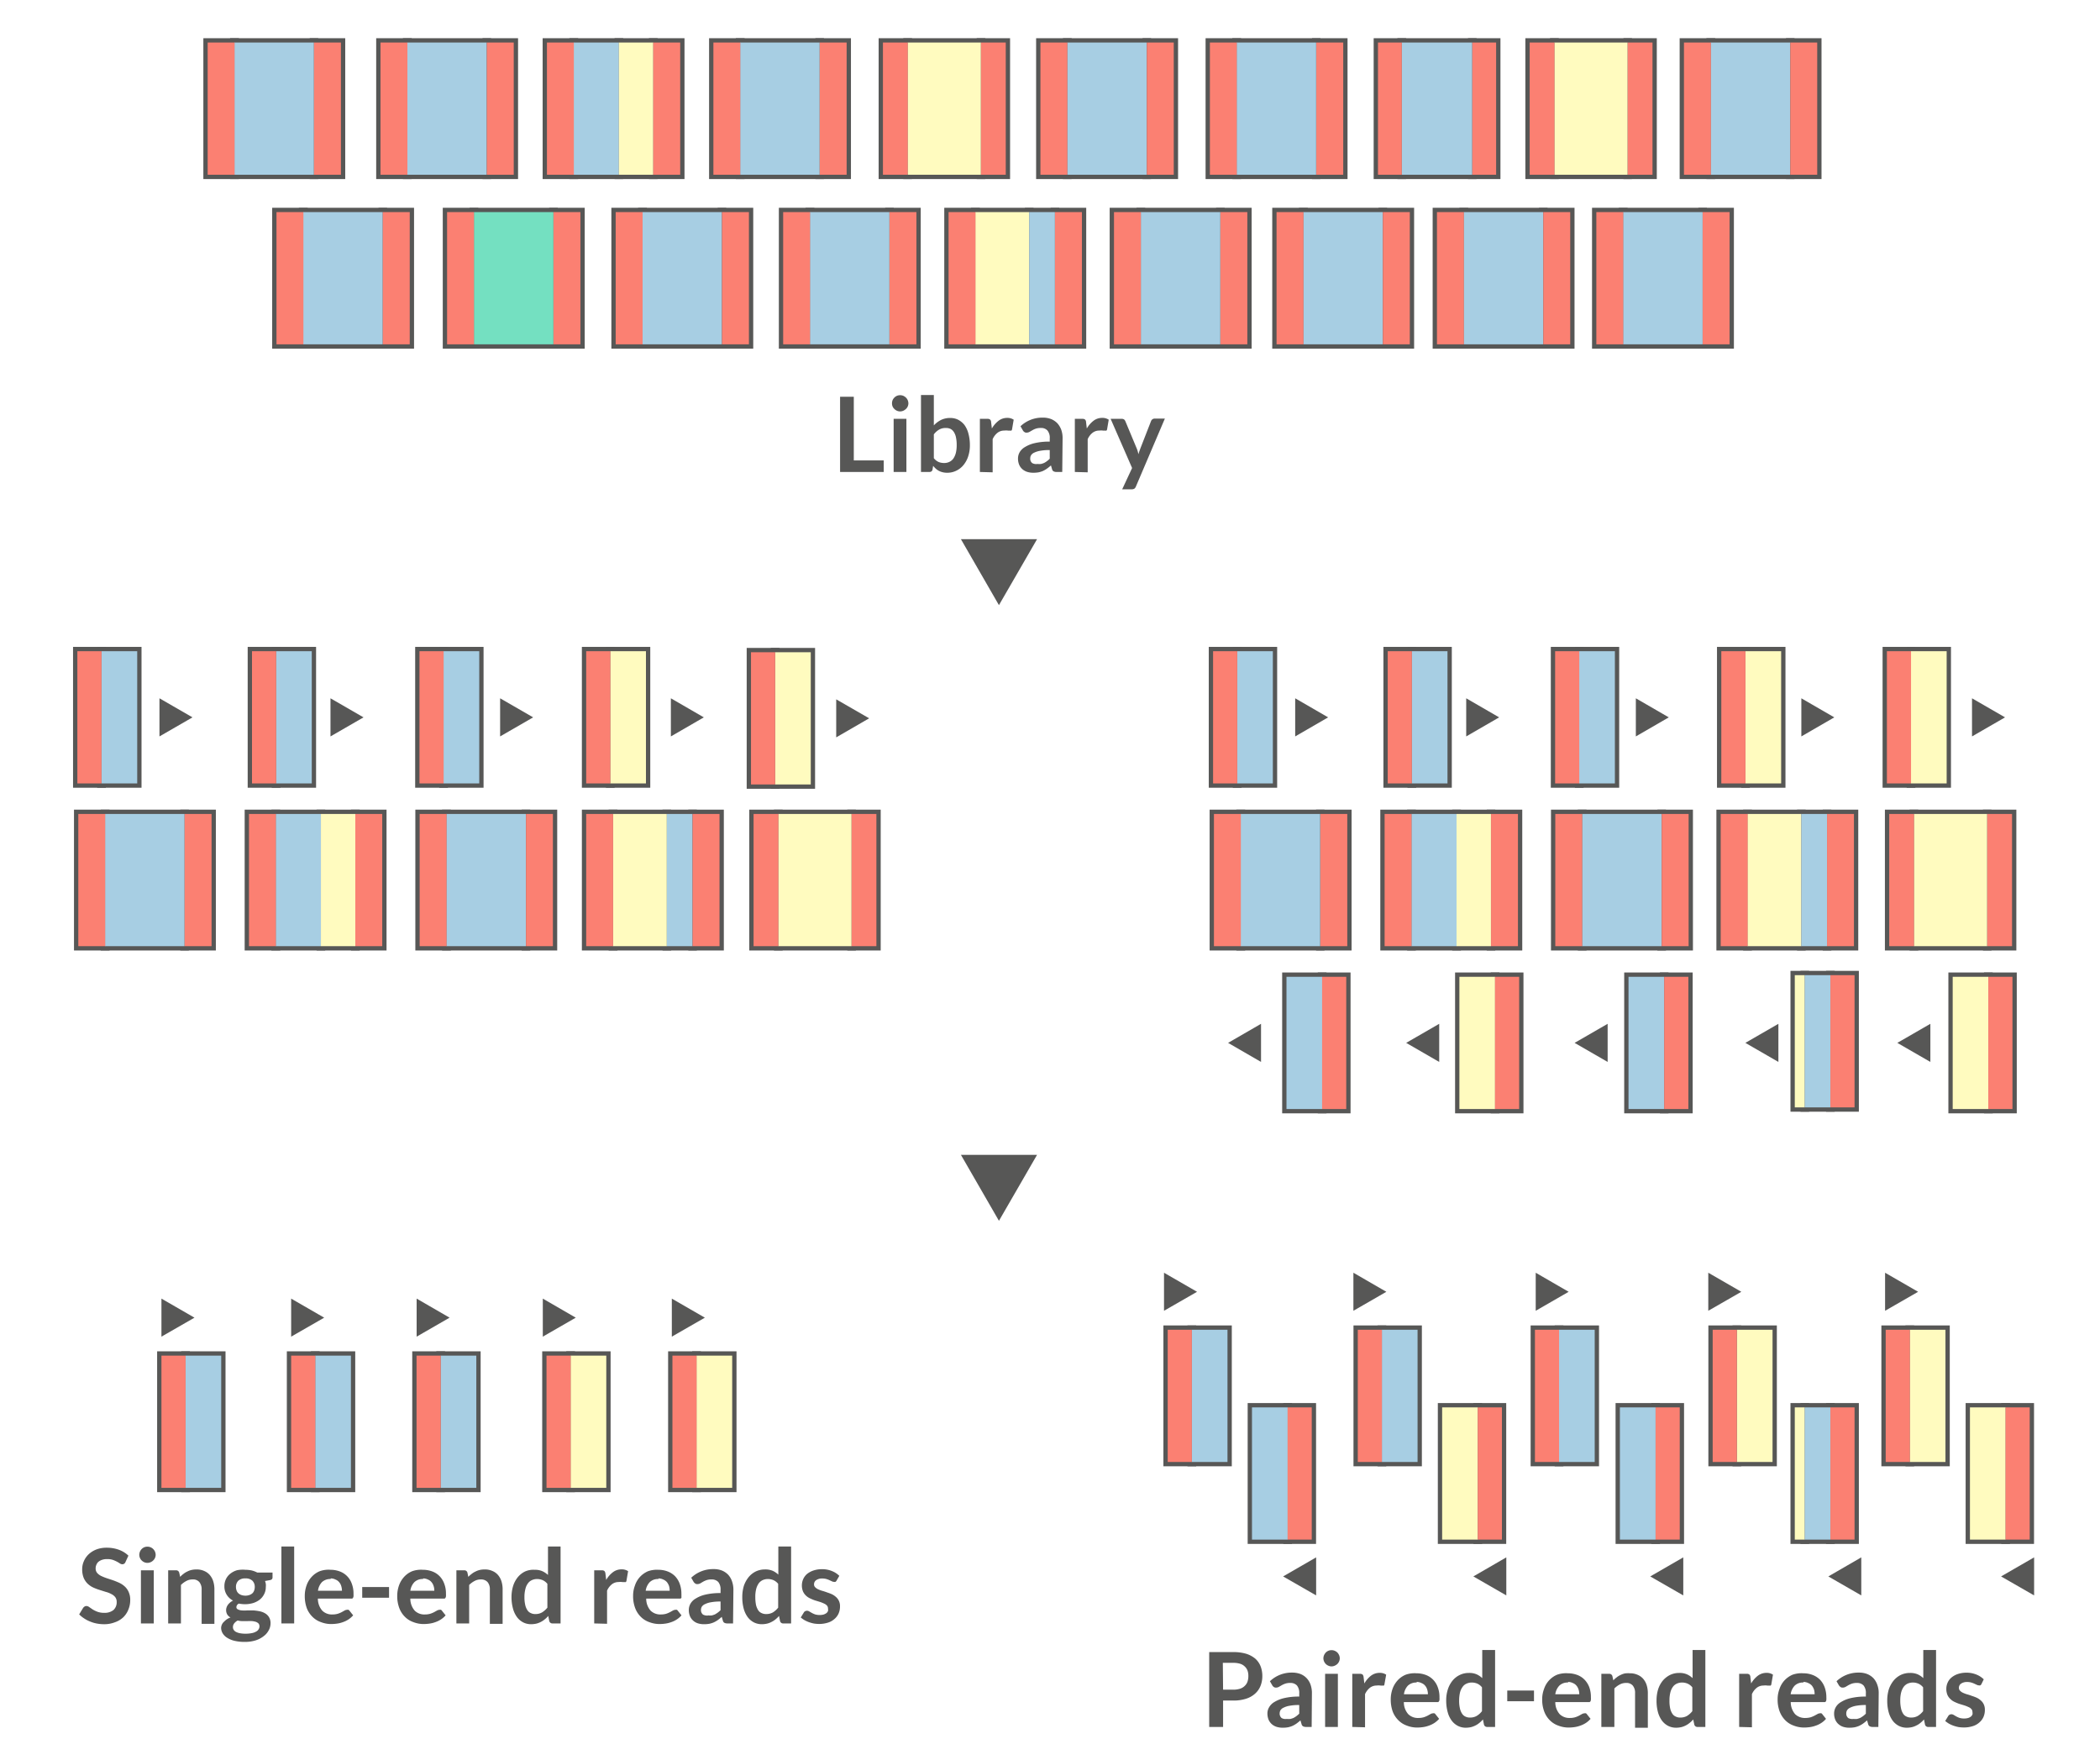 <svg xmlns="http://www.w3.org/2000/svg" viewBox="0 0 243.5 204.1"><defs><style>.da639be4-ecfd-46a3-9b7b-e8aba8e34a62{fill:none;stroke:#575756;}.\36 652143d-ef6f-4cff-8e3f-aee01bbe3945{fill:#a7cee3;}.\35 fdad5c6-dda8-4c69-9856-1d2eca8a2e5b{fill:#fffbbf;}.a940668f-43c2-4bbf-8a74-23c8e48da884{fill:#fb8072;}.\38 c01e69d-d91e-45b5-8568-20692abf753e{fill:#74e0c1;}.\33 449abe1-0084-4f42-8eb2-e90853fbb1da{fill:#575756;}</style></defs><title>rnaseq</title><g id="a99da214-b0a4-4d84-84dc-4684611469dc" data-name="boxes"><rect class="da639be4-ecfd-46a3-9b7b-e8aba8e34a62" x="163.66" y="94.37" width="5.24" height="15.33"/><rect class="da639be4-ecfd-46a3-9b7b-e8aba8e34a62" x="168.89" y="94.37" width="3.99" height="15.33"/><rect class="da639be4-ecfd-46a3-9b7b-e8aba8e34a62" x="160.55" y="94.37" width="3.12" height="15.33"/><rect class="da639be4-ecfd-46a3-9b7b-e8aba8e34a62" x="172.89" y="94.37" width="3.12" height="15.33"/><rect class="6652143d-ef6f-4cff-8e3f-aee01bbe3945" x="163.66" y="94.37" width="5.24" height="15.33"/><rect class="5fdad5c6-dda8-4c69-9856-1d2eca8a2e5b" x="168.89" y="94.37" width="3.99" height="15.33"/><rect class="a940668f-43c2-4bbf-8a74-23c8e48da884" x="160.55" y="94.37" width="3.12" height="15.33"/><rect class="a940668f-43c2-4bbf-8a74-23c8e48da884" x="172.89" y="94.37" width="3.12" height="15.33"/><rect class="da639be4-ecfd-46a3-9b7b-e8aba8e34a62" x="31.97" y="94.37" width="5.24" height="15.33"/><rect class="da639be4-ecfd-46a3-9b7b-e8aba8e34a62" x="37.21" y="94.37" width="3.99" height="15.33"/><rect class="da639be4-ecfd-46a3-9b7b-e8aba8e34a62" x="28.87" y="94.37" width="3.12" height="15.33"/><rect class="da639be4-ecfd-46a3-9b7b-e8aba8e34a62" x="41.2" y="94.37" width="3.12" height="15.33"/><rect class="6652143d-ef6f-4cff-8e3f-aee01bbe3945" x="31.97" y="94.37" width="5.24" height="15.33"/><rect class="5fdad5c6-dda8-4c69-9856-1d2eca8a2e5b" x="37.21" y="94.37" width="3.99" height="15.33"/><rect class="a940668f-43c2-4bbf-8a74-23c8e48da884" x="28.87" y="94.37" width="3.12" height="15.33"/><rect class="a940668f-43c2-4bbf-8a74-23c8e48da884" x="41.2" y="94.37" width="3.12" height="15.33"/><rect class="da639be4-ecfd-46a3-9b7b-e8aba8e34a62" x="66.52" y="4.93" width="5.24" height="15.33"/><rect class="da639be4-ecfd-46a3-9b7b-e8aba8e34a62" x="71.76" y="4.93" width="3.99" height="15.33"/><rect class="da639be4-ecfd-46a3-9b7b-e8aba8e34a62" x="63.42" y="4.93" width="3.12" height="15.33"/><rect class="da639be4-ecfd-46a3-9b7b-e8aba8e34a62" x="75.75" y="4.93" width="3.12" height="15.33"/><rect class="6652143d-ef6f-4cff-8e3f-aee01bbe3945" x="66.52" y="4.93" width="5.24" height="15.33"/><rect class="5fdad5c6-dda8-4c69-9856-1d2eca8a2e5b" x="71.76" y="4.93" width="3.99" height="15.33"/><rect class="a940668f-43c2-4bbf-8a74-23c8e48da884" x="63.42" y="4.93" width="3.12" height="15.33"/><rect class="a940668f-43c2-4bbf-8a74-23c8e48da884" x="75.75" y="4.93" width="3.12" height="15.33"/><rect class="da639be4-ecfd-46a3-9b7b-e8aba8e34a62" x="123.75" y="4.93" width="9.22" height="15.33"/><rect class="da639be4-ecfd-46a3-9b7b-e8aba8e34a62" x="120.64" y="4.93" width="3.12" height="15.33"/><rect class="da639be4-ecfd-46a3-9b7b-e8aba8e34a62" x="132.98" y="4.93" width="3.12" height="15.33"/><rect class="6652143d-ef6f-4cff-8e3f-aee01bbe3945" x="123.75" y="4.93" width="9.22" height="15.33"/><rect class="a940668f-43c2-4bbf-8a74-23c8e48da884" x="120.64" y="4.93" width="3.12" height="15.33"/><rect class="a940668f-43c2-4bbf-8a74-23c8e48da884" x="132.98" y="4.93" width="3.12" height="15.33"/><rect class="da639be4-ecfd-46a3-9b7b-e8aba8e34a62" x="85.82" y="4.93" width="9.22" height="15.33"/><rect class="da639be4-ecfd-46a3-9b7b-e8aba8e34a62" x="82.72" y="4.93" width="3.12" height="15.33"/><rect class="da639be4-ecfd-46a3-9b7b-e8aba8e34a62" x="95.05" y="4.93" width="3.12" height="15.33"/><rect class="6652143d-ef6f-4cff-8e3f-aee01bbe3945" x="85.82" y="4.93" width="9.22" height="15.33"/><rect class="a940668f-43c2-4bbf-8a74-23c8e48da884" x="82.72" y="4.93" width="3.12" height="15.33"/><rect class="a940668f-43c2-4bbf-8a74-23c8e48da884" x="95.05" y="4.93" width="3.12" height="15.33"/><rect class="da639be4-ecfd-46a3-9b7b-e8aba8e34a62" x="198.36" y="4.93" width="9.22" height="15.33"/><rect class="da639be4-ecfd-46a3-9b7b-e8aba8e34a62" x="195.26" y="4.93" width="3.12" height="15.33"/><rect class="da639be4-ecfd-46a3-9b7b-e8aba8e34a62" x="207.59" y="4.93" width="3.12" height="15.33"/><rect class="6652143d-ef6f-4cff-8e3f-aee01bbe3945" x="198.36" y="4.93" width="9.22" height="15.33"/><rect class="a940668f-43c2-4bbf-8a74-23c8e48da884" x="195.26" y="4.93" width="3.12" height="15.33"/><rect class="a940668f-43c2-4bbf-8a74-23c8e48da884" x="207.59" y="4.93" width="3.12" height="15.33"/><rect class="da639be4-ecfd-46a3-9b7b-e8aba8e34a62" x="47.22" y="4.93" width="9.22" height="15.33"/><rect class="da639be4-ecfd-46a3-9b7b-e8aba8e34a62" x="44.12" y="4.93" width="3.12" height="15.33"/><rect class="da639be4-ecfd-46a3-9b7b-e8aba8e34a62" x="56.45" y="4.93" width="3.12" height="15.33"/><rect class="6652143d-ef6f-4cff-8e3f-aee01bbe3945" x="47.22" y="4.93" width="9.22" height="15.33"/><rect class="a940668f-43c2-4bbf-8a74-23c8e48da884" x="44.12" y="4.93" width="3.12" height="15.33"/><rect class="a940668f-43c2-4bbf-8a74-23c8e48da884" x="56.45" y="4.93" width="3.12" height="15.33"/><rect class="da639be4-ecfd-46a3-9b7b-e8aba8e34a62" x="27.18" y="4.93" width="9.22" height="15.33"/><rect class="da639be4-ecfd-46a3-9b7b-e8aba8e34a62" x="24.08" y="4.93" width="3.12" height="15.33"/><rect class="da639be4-ecfd-46a3-9b7b-e8aba8e34a62" x="36.41" y="4.93" width="3.12" height="15.33"/><rect class="6652143d-ef6f-4cff-8e3f-aee01bbe3945" x="27.18" y="4.93" width="9.22" height="15.33"/><rect class="a940668f-43c2-4bbf-8a74-23c8e48da884" x="24.08" y="4.93" width="3.12" height="15.33"/><rect class="a940668f-43c2-4bbf-8a74-23c8e48da884" x="36.41" y="4.93" width="3.12" height="15.33"/><rect class="da639be4-ecfd-46a3-9b7b-e8aba8e34a62" x="143.39" y="4.93" width="9.22" height="15.33"/><rect class="da639be4-ecfd-46a3-9b7b-e8aba8e34a62" x="140.29" y="4.93" width="3.12" height="15.33"/><rect class="da639be4-ecfd-46a3-9b7b-e8aba8e34a62" x="152.63" y="4.93" width="3.12" height="15.33"/><rect class="6652143d-ef6f-4cff-8e3f-aee01bbe3945" x="143.39" y="4.93" width="9.22" height="15.33"/><rect class="a940668f-43c2-4bbf-8a74-23c8e48da884" x="140.29" y="4.93" width="3.12" height="15.33"/><rect class="a940668f-43c2-4bbf-8a74-23c8e48da884" x="152.63" y="4.93" width="3.12" height="15.33"/><rect class="da639be4-ecfd-46a3-9b7b-e8aba8e34a62" x="132.28" y="24.59" width="9.22" height="15.33"/><rect class="da639be4-ecfd-46a3-9b7b-e8aba8e34a62" x="129.17" y="24.59" width="3.12" height="15.33"/><rect class="da639be4-ecfd-46a3-9b7b-e8aba8e34a62" x="141.51" y="24.59" width="3.12" height="15.33"/><rect class="6652143d-ef6f-4cff-8e3f-aee01bbe3945" x="132.28" y="24.59" width="9.22" height="15.33"/><rect class="a940668f-43c2-4bbf-8a74-23c8e48da884" x="129.17" y="24.59" width="3.12" height="15.33"/><rect class="a940668f-43c2-4bbf-8a74-23c8e48da884" x="141.51" y="24.59" width="3.12" height="15.33"/><rect class="da639be4-ecfd-46a3-9b7b-e8aba8e34a62" x="93.91" y="24.59" width="9.22" height="15.33"/><rect class="da639be4-ecfd-46a3-9b7b-e8aba8e34a62" x="90.81" y="24.59" width="3.12" height="15.33"/><rect class="da639be4-ecfd-46a3-9b7b-e8aba8e34a62" x="103.14" y="24.59" width="3.12" height="15.33"/><rect class="6652143d-ef6f-4cff-8e3f-aee01bbe3945" x="93.91" y="24.59" width="9.22" height="15.33"/><rect class="a940668f-43c2-4bbf-8a74-23c8e48da884" x="90.81" y="24.59" width="3.12" height="15.33"/><rect class="a940668f-43c2-4bbf-8a74-23c8e48da884" x="103.14" y="24.59" width="3.12" height="15.33"/><rect class="da639be4-ecfd-46a3-9b7b-e8aba8e34a62" x="74.49" y="24.59" width="9.22" height="15.33"/><rect class="da639be4-ecfd-46a3-9b7b-e8aba8e34a62" x="71.39" y="24.59" width="3.12" height="15.33"/><rect class="da639be4-ecfd-46a3-9b7b-e8aba8e34a62" x="83.72" y="24.59" width="3.12" height="15.33"/><rect class="6652143d-ef6f-4cff-8e3f-aee01bbe3945" x="74.49" y="24.59" width="9.22" height="15.33"/><rect class="a940668f-43c2-4bbf-8a74-23c8e48da884" x="71.39" y="24.59" width="3.12" height="15.33"/><rect class="a940668f-43c2-4bbf-8a74-23c8e48da884" x="83.72" y="24.59" width="3.12" height="15.33"/><rect class="da639be4-ecfd-46a3-9b7b-e8aba8e34a62" x="35.16" y="24.59" width="9.22" height="15.33"/><rect class="da639be4-ecfd-46a3-9b7b-e8aba8e34a62" x="32.06" y="24.59" width="3.12" height="15.33"/><rect class="da639be4-ecfd-46a3-9b7b-e8aba8e34a62" x="44.39" y="24.59" width="3.12" height="15.33"/><rect class="6652143d-ef6f-4cff-8e3f-aee01bbe3945" x="35.16" y="24.59" width="9.22" height="15.33"/><rect class="a940668f-43c2-4bbf-8a74-23c8e48da884" x="32.06" y="24.59" width="3.12" height="15.33"/><rect class="a940668f-43c2-4bbf-8a74-23c8e48da884" x="44.39" y="24.59" width="3.12" height="15.33"/><rect class="da639be4-ecfd-46a3-9b7b-e8aba8e34a62" x="151.12" y="24.59" width="9.22" height="15.33"/><rect class="da639be4-ecfd-46a3-9b7b-e8aba8e34a62" x="148.02" y="24.59" width="3.12" height="15.33"/><rect class="da639be4-ecfd-46a3-9b7b-e8aba8e34a62" x="160.35" y="24.59" width="3.12" height="15.33"/><rect class="6652143d-ef6f-4cff-8e3f-aee01bbe3945" x="151.12" y="24.59" width="9.22" height="15.33"/><rect class="a940668f-43c2-4bbf-8a74-23c8e48da884" x="148.02" y="24.59" width="3.12" height="15.33"/><rect class="a940668f-43c2-4bbf-8a74-23c8e48da884" x="160.35" y="24.59" width="3.12" height="15.33"/><rect class="da639be4-ecfd-46a3-9b7b-e8aba8e34a62" x="54.95" y="24.59" width="9.22" height="15.33"/><rect class="da639be4-ecfd-46a3-9b7b-e8aba8e34a62" x="51.84" y="24.59" width="3.12" height="15.33"/><rect class="da639be4-ecfd-46a3-9b7b-e8aba8e34a62" x="64.18" y="24.59" width="3.12" height="15.33"/><rect class="8c01e69d-d91e-45b5-8568-20692abf753e" x="54.95" y="24.59" width="9.22" height="15.33"/><rect class="a940668f-43c2-4bbf-8a74-23c8e48da884" x="51.84" y="24.59" width="3.12" height="15.33"/><rect class="a940668f-43c2-4bbf-8a74-23c8e48da884" x="64.18" y="24.59" width="3.12" height="15.33"/><rect class="da639be4-ecfd-46a3-9b7b-e8aba8e34a62" x="169.72" y="24.59" width="9.22" height="15.33"/><rect class="da639be4-ecfd-46a3-9b7b-e8aba8e34a62" x="166.62" y="24.59" width="3.12" height="15.33"/><rect class="da639be4-ecfd-46a3-9b7b-e8aba8e34a62" x="178.95" y="24.59" width="3.12" height="15.33"/><rect class="6652143d-ef6f-4cff-8e3f-aee01bbe3945" x="169.72" y="24.59" width="9.22" height="15.33"/><rect class="a940668f-43c2-4bbf-8a74-23c8e48da884" x="166.62" y="24.59" width="3.12" height="15.33"/><rect class="a940668f-43c2-4bbf-8a74-23c8e48da884" x="178.95" y="24.59" width="3.12" height="15.33"/><rect class="da639be4-ecfd-46a3-9b7b-e8aba8e34a62" x="188.2" y="24.59" width="9.22" height="15.33"/><rect class="da639be4-ecfd-46a3-9b7b-e8aba8e34a62" x="185.1" y="24.59" width="3.12" height="15.33"/><rect class="da639be4-ecfd-46a3-9b7b-e8aba8e34a62" x="197.43" y="24.59" width="3.12" height="15.33"/><rect class="6652143d-ef6f-4cff-8e3f-aee01bbe3945" x="188.2" y="24.59" width="9.22" height="15.33"/><rect class="a940668f-43c2-4bbf-8a74-23c8e48da884" x="185.1" y="24.59" width="3.12" height="15.33"/><rect class="a940668f-43c2-4bbf-8a74-23c8e48da884" x="197.43" y="24.59" width="3.12" height="15.33"/><rect class="da639be4-ecfd-46a3-9b7b-e8aba8e34a62" x="180.23" y="4.93" width="8.5" height="15.33"/><rect class="da639be4-ecfd-46a3-9b7b-e8aba8e34a62" x="177.37" y="4.93" width="2.87" height="15.33"/><rect class="da639be4-ecfd-46a3-9b7b-e8aba8e34a62" x="188.74" y="4.93" width="2.87" height="15.33"/><rect class="5fdad5c6-dda8-4c69-9856-1d2eca8a2e5b" x="180.23" y="4.93" width="8.5" height="15.33"/><rect class="a940668f-43c2-4bbf-8a74-23c8e48da884" x="177.37" y="4.93" width="2.87" height="15.33"/><rect class="a940668f-43c2-4bbf-8a74-23c8e48da884" x="188.74" y="4.93" width="2.87" height="15.33"/><rect class="da639be4-ecfd-46a3-9b7b-e8aba8e34a62" x="105.24" y="4.93" width="8.5" height="15.33"/><rect class="da639be4-ecfd-46a3-9b7b-e8aba8e34a62" x="102.38" y="4.93" width="2.87" height="15.33"/><rect class="da639be4-ecfd-46a3-9b7b-e8aba8e34a62" x="113.75" y="4.93" width="2.87" height="15.33"/><rect class="5fdad5c6-dda8-4c69-9856-1d2eca8a2e5b" x="105.24" y="4.93" width="8.5" height="15.33"/><rect class="a940668f-43c2-4bbf-8a74-23c8e48da884" x="102.38" y="4.93" width="2.87" height="15.33"/><rect class="a940668f-43c2-4bbf-8a74-23c8e48da884" x="113.75" y="4.93" width="2.87" height="15.33"/><rect class="da639be4-ecfd-46a3-9b7b-e8aba8e34a62" x="51.76" y="94.37" width="9.22" height="15.33"/><rect class="da639be4-ecfd-46a3-9b7b-e8aba8e34a62" x="48.66" y="94.37" width="3.12" height="15.33"/><rect class="da639be4-ecfd-46a3-9b7b-e8aba8e34a62" x="60.99" y="94.37" width="3.12" height="15.33"/><rect class="6652143d-ef6f-4cff-8e3f-aee01bbe3945" x="51.76" y="94.37" width="9.22" height="15.33"/><rect class="a940668f-43c2-4bbf-8a74-23c8e48da884" x="48.66" y="94.37" width="3.12" height="15.33"/><rect class="a940668f-43c2-4bbf-8a74-23c8e48da884" x="60.99" y="94.37" width="3.12" height="15.33"/><rect class="da639be4-ecfd-46a3-9b7b-e8aba8e34a62" x="12.18" y="94.37" width="9.22" height="15.33"/><rect class="da639be4-ecfd-46a3-9b7b-e8aba8e34a62" x="9.08" y="94.37" width="3.12" height="15.33"/><rect class="da639be4-ecfd-46a3-9b7b-e8aba8e34a62" x="21.41" y="94.37" width="3.12" height="15.33"/><rect class="6652143d-ef6f-4cff-8e3f-aee01bbe3945" x="12.18" y="94.37" width="9.22" height="15.33"/><rect class="a940668f-43c2-4bbf-8a74-23c8e48da884" x="9.08" y="94.37" width="3.12" height="15.33"/><rect class="a940668f-43c2-4bbf-8a74-23c8e48da884" x="21.41" y="94.37" width="3.12" height="15.33"/><rect class="da639be4-ecfd-46a3-9b7b-e8aba8e34a62" x="90.24" y="94.37" width="8.5" height="15.33"/><rect class="da639be4-ecfd-46a3-9b7b-e8aba8e34a62" x="87.38" y="94.37" width="2.87" height="15.33"/><rect class="da639be4-ecfd-46a3-9b7b-e8aba8e34a62" x="98.75" y="94.37" width="2.87" height="15.33"/><rect class="5fdad5c6-dda8-4c69-9856-1d2eca8a2e5b" x="90.24" y="94.37" width="8.5" height="15.33"/><rect class="a940668f-43c2-4bbf-8a74-23c8e48da884" x="87.38" y="94.37" width="2.87" height="15.33"/><rect class="a940668f-43c2-4bbf-8a74-23c8e48da884" x="98.75" y="94.37" width="2.87" height="15.33"/><rect class="da639be4-ecfd-46a3-9b7b-e8aba8e34a62" x="162.53" y="4.93" width="8.18" height="15.33"/><rect class="da639be4-ecfd-46a3-9b7b-e8aba8e34a62" x="159.78" y="4.93" width="2.76" height="15.33"/><rect class="da639be4-ecfd-46a3-9b7b-e8aba8e34a62" x="170.72" y="4.93" width="2.76" height="15.33"/><rect class="6652143d-ef6f-4cff-8e3f-aee01bbe3945" x="162.53" y="4.93" width="8.18" height="15.33"/><rect class="a940668f-43c2-4bbf-8a74-23c8e48da884" x="159.78" y="4.93" width="2.76" height="15.33"/><rect class="a940668f-43c2-4bbf-8a74-23c8e48da884" x="170.72" y="4.93" width="2.76" height="15.33"/><rect class="da639be4-ecfd-46a3-9b7b-e8aba8e34a62" x="89.87" y="75.62" width="4.14" height="15.33"/><rect class="da639be4-ecfd-46a3-9b7b-e8aba8e34a62" x="87.08" y="75.62" width="2.8" height="15.33"/><rect class="5fdad5c6-dda8-4c69-9856-1d2eca8a2e5b" x="89.87" y="75.62" width="4.14" height="15.33"/><rect class="a940668f-43c2-4bbf-8a74-23c8e48da884" x="87.08" y="75.62" width="2.8" height="15.33"/><rect class="da639be4-ecfd-46a3-9b7b-e8aba8e34a62" x="11.77" y="75.5" width="4.14" height="15.33"/><rect class="da639be4-ecfd-46a3-9b7b-e8aba8e34a62" x="8.97" y="75.5" width="2.8" height="15.33"/><rect class="6652143d-ef6f-4cff-8e3f-aee01bbe3945" x="11.77" y="75.5" width="4.14" height="15.33"/><rect class="a940668f-43c2-4bbf-8a74-23c8e48da884" x="8.97" y="75.5" width="2.8" height="15.33"/><rect class="da639be4-ecfd-46a3-9b7b-e8aba8e34a62" x="32.01" y="75.5" width="4.14" height="15.33"/><rect class="da639be4-ecfd-46a3-9b7b-e8aba8e34a62" x="29.22" y="75.5" width="2.8" height="15.33"/><rect class="6652143d-ef6f-4cff-8e3f-aee01bbe3945" x="32.01" y="75.5" width="4.14" height="15.33"/><rect class="a940668f-43c2-4bbf-8a74-23c8e48da884" x="29.22" y="75.5" width="2.8" height="15.33"/><rect class="da639be4-ecfd-46a3-9b7b-e8aba8e34a62" x="51.43" y="75.5" width="4.14" height="15.33"/><rect class="da639be4-ecfd-46a3-9b7b-e8aba8e34a62" x="48.64" y="75.5" width="2.8" height="15.33"/><rect class="6652143d-ef6f-4cff-8e3f-aee01bbe3945" x="51.43" y="75.5" width="4.14" height="15.33"/><rect class="a940668f-43c2-4bbf-8a74-23c8e48da884" x="48.64" y="75.5" width="2.8" height="15.33"/><rect class="da639be4-ecfd-46a3-9b7b-e8aba8e34a62" x="70.76" y="75.5" width="4.14" height="15.33"/><rect class="da639be4-ecfd-46a3-9b7b-e8aba8e34a62" x="67.97" y="75.5" width="2.8" height="15.33"/><rect class="5fdad5c6-dda8-4c69-9856-1d2eca8a2e5b" x="70.76" y="75.5" width="4.14" height="15.33"/><rect class="a940668f-43c2-4bbf-8a74-23c8e48da884" x="67.97" y="75.5" width="2.8" height="15.33"/><rect class="da639be4-ecfd-46a3-9b7b-e8aba8e34a62" x="80.76" y="157.17" width="4.14" height="15.33"/><rect class="da639be4-ecfd-46a3-9b7b-e8aba8e34a62" x="77.97" y="157.17" width="2.8" height="15.33"/><rect class="5fdad5c6-dda8-4c69-9856-1d2eca8a2e5b" x="80.76" y="157.17" width="4.14" height="15.33"/><rect class="a940668f-43c2-4bbf-8a74-23c8e48da884" x="77.97" y="157.17" width="2.8" height="15.33"/><rect class="da639be4-ecfd-46a3-9b7b-e8aba8e34a62" x="21.51" y="157.17" width="4.14" height="15.33"/><rect class="da639be4-ecfd-46a3-9b7b-e8aba8e34a62" x="18.72" y="157.17" width="2.8" height="15.33"/><rect class="6652143d-ef6f-4cff-8e3f-aee01bbe3945" x="21.51" y="157.17" width="4.14" height="15.33"/><rect class="a940668f-43c2-4bbf-8a74-23c8e48da884" x="18.72" y="157.17" width="2.8" height="15.33"/><rect class="da639be4-ecfd-46a3-9b7b-e8aba8e34a62" x="36.55" y="157.17" width="4.14" height="15.33"/><rect class="da639be4-ecfd-46a3-9b7b-e8aba8e34a62" x="33.76" y="157.17" width="2.8" height="15.33"/><rect class="6652143d-ef6f-4cff-8e3f-aee01bbe3945" x="36.55" y="157.17" width="4.14" height="15.33"/><rect class="a940668f-43c2-4bbf-8a74-23c8e48da884" x="33.76" y="157.17" width="2.8" height="15.33"/><rect class="da639be4-ecfd-46a3-9b7b-e8aba8e34a62" x="51.09" y="157.17" width="4.14" height="15.33"/><rect class="da639be4-ecfd-46a3-9b7b-e8aba8e34a62" x="48.3" y="157.17" width="2.8" height="15.33"/><rect class="6652143d-ef6f-4cff-8e3f-aee01bbe3945" x="51.09" y="157.17" width="4.14" height="15.33"/><rect class="a940668f-43c2-4bbf-8a74-23c8e48da884" x="48.3" y="157.17" width="2.8" height="15.33"/><rect class="da639be4-ecfd-46a3-9b7b-e8aba8e34a62" x="66.16" y="157.17" width="4.14" height="15.33"/><rect class="da639be4-ecfd-46a3-9b7b-e8aba8e34a62" x="63.37" y="157.17" width="2.8" height="15.33"/><rect class="5fdad5c6-dda8-4c69-9856-1d2eca8a2e5b" x="66.16" y="157.17" width="4.14" height="15.33"/><rect class="a940668f-43c2-4bbf-8a74-23c8e48da884" x="63.37" y="157.17" width="2.8" height="15.33"/><rect class="da639be4-ecfd-46a3-9b7b-e8aba8e34a62" x="202.62" y="94.37" width="6.25" height="15.33"/><rect class="da639be4-ecfd-46a3-9b7b-e8aba8e34a62" x="208.87" y="94.37" width="2.98" height="15.33"/><rect class="da639be4-ecfd-46a3-9b7b-e8aba8e34a62" x="199.52" y="94.37" width="3.12" height="15.33"/><rect class="da639be4-ecfd-46a3-9b7b-e8aba8e34a62" x="211.85" y="94.37" width="3.12" height="15.33"/><rect class="5fdad5c6-dda8-4c69-9856-1d2eca8a2e5b" x="202.62" y="94.37" width="6.25" height="15.33"/><rect class="6652143d-ef6f-4cff-8e3f-aee01bbe3945" x="208.87" y="94.37" width="2.98" height="15.33"/><rect class="a940668f-43c2-4bbf-8a74-23c8e48da884" x="199.52" y="94.37" width="3.12" height="15.33"/><rect class="a940668f-43c2-4bbf-8a74-23c8e48da884" x="211.85" y="94.37" width="3.12" height="15.33"/><rect class="da639be4-ecfd-46a3-9b7b-e8aba8e34a62" x="71.07" y="94.37" width="6.25" height="15.33"/><rect class="da639be4-ecfd-46a3-9b7b-e8aba8e34a62" x="77.32" y="94.37" width="2.98" height="15.33"/><rect class="da639be4-ecfd-46a3-9b7b-e8aba8e34a62" x="67.97" y="94.37" width="3.12" height="15.33"/><rect class="da639be4-ecfd-46a3-9b7b-e8aba8e34a62" x="80.31" y="94.37" width="3.12" height="15.33"/><rect class="5fdad5c6-dda8-4c69-9856-1d2eca8a2e5b" x="71.07" y="94.37" width="6.25" height="15.33"/><rect class="6652143d-ef6f-4cff-8e3f-aee01bbe3945" x="77.32" y="94.37" width="2.98" height="15.33"/><rect class="a940668f-43c2-4bbf-8a74-23c8e48da884" x="67.97" y="94.37" width="3.12" height="15.33"/><rect class="a940668f-43c2-4bbf-8a74-23c8e48da884" x="80.31" y="94.37" width="3.12" height="15.33"/><rect class="da639be4-ecfd-46a3-9b7b-e8aba8e34a62" x="113.09" y="24.59" width="6.25" height="15.33"/><rect class="da639be4-ecfd-46a3-9b7b-e8aba8e34a62" x="119.34" y="24.59" width="2.98" height="15.33"/><rect class="da639be4-ecfd-46a3-9b7b-e8aba8e34a62" x="109.99" y="24.59" width="3.12" height="15.33"/><rect class="da639be4-ecfd-46a3-9b7b-e8aba8e34a62" x="122.33" y="24.59" width="3.12" height="15.33"/><rect class="5fdad5c6-dda8-4c69-9856-1d2eca8a2e5b" x="113.09" y="24.59" width="6.25" height="15.33"/><rect class="6652143d-ef6f-4cff-8e3f-aee01bbe3945" x="119.34" y="24.59" width="2.98" height="15.33"/><rect class="a940668f-43c2-4bbf-8a74-23c8e48da884" x="109.99" y="24.59" width="3.12" height="15.33"/><rect class="a940668f-43c2-4bbf-8a74-23c8e48da884" x="122.33" y="24.59" width="3.12" height="15.33"/><rect class="da639be4-ecfd-46a3-9b7b-e8aba8e34a62" x="202.39" y="75.5" width="4.14" height="15.33"/><rect class="da639be4-ecfd-46a3-9b7b-e8aba8e34a62" x="199.59" y="75.5" width="2.8" height="15.33"/><rect class="5fdad5c6-dda8-4c69-9856-1d2eca8a2e5b" x="202.39" y="75.5" width="4.14" height="15.33"/><rect class="a940668f-43c2-4bbf-8a74-23c8e48da884" x="199.59" y="75.5" width="2.8" height="15.33"/><rect class="da639be4-ecfd-46a3-9b7b-e8aba8e34a62" x="183.45" y="94.37" width="9.22" height="15.33"/><rect class="da639be4-ecfd-46a3-9b7b-e8aba8e34a62" x="180.34" y="94.37" width="3.12" height="15.33"/><rect class="da639be4-ecfd-46a3-9b7b-e8aba8e34a62" x="192.68" y="94.37" width="3.12" height="15.33"/><rect class="6652143d-ef6f-4cff-8e3f-aee01bbe3945" x="183.45" y="94.37" width="9.22" height="15.33"/><rect class="a940668f-43c2-4bbf-8a74-23c8e48da884" x="180.34" y="94.37" width="3.12" height="15.33"/><rect class="a940668f-43c2-4bbf-8a74-23c8e48da884" x="192.68" y="94.37" width="3.12" height="15.33"/><rect class="da639be4-ecfd-46a3-9b7b-e8aba8e34a62" x="143.86" y="94.37" width="9.22" height="15.33"/><rect class="da639be4-ecfd-46a3-9b7b-e8aba8e34a62" x="140.76" y="94.37" width="3.12" height="15.33"/><rect class="da639be4-ecfd-46a3-9b7b-e8aba8e34a62" x="153.1" y="94.37" width="3.12" height="15.33"/><rect class="6652143d-ef6f-4cff-8e3f-aee01bbe3945" x="143.86" y="94.37" width="9.22" height="15.33"/><rect class="a940668f-43c2-4bbf-8a74-23c8e48da884" x="140.76" y="94.37" width="3.12" height="15.33"/><rect class="a940668f-43c2-4bbf-8a74-23c8e48da884" x="153.1" y="94.37" width="3.12" height="15.33"/><rect class="da639be4-ecfd-46a3-9b7b-e8aba8e34a62" x="221.92" y="94.37" width="8.5" height="15.33"/><rect class="da639be4-ecfd-46a3-9b7b-e8aba8e34a62" x="219.06" y="94.37" width="2.87" height="15.33"/><rect class="da639be4-ecfd-46a3-9b7b-e8aba8e34a62" x="230.43" y="94.37" width="2.87" height="15.33"/><rect class="5fdad5c6-dda8-4c69-9856-1d2eca8a2e5b" x="221.92" y="94.37" width="8.5" height="15.33"/><rect class="a940668f-43c2-4bbf-8a74-23c8e48da884" x="219.06" y="94.37" width="2.87" height="15.33"/><rect class="a940668f-43c2-4bbf-8a74-23c8e48da884" x="230.43" y="94.37" width="2.87" height="15.33"/><rect class="da639be4-ecfd-46a3-9b7b-e8aba8e34a62" x="221.58" y="75.5" width="4.14" height="15.33"/><rect class="da639be4-ecfd-46a3-9b7b-e8aba8e34a62" x="218.79" y="75.5" width="2.8" height="15.33"/><rect class="5fdad5c6-dda8-4c69-9856-1d2eca8a2e5b" x="221.58" y="75.5" width="4.14" height="15.33"/><rect class="a940668f-43c2-4bbf-8a74-23c8e48da884" x="218.79" y="75.5" width="2.8" height="15.33"/><rect class="da639be4-ecfd-46a3-9b7b-e8aba8e34a62" x="143.45" y="75.5" width="4.14" height="15.33"/><rect class="da639be4-ecfd-46a3-9b7b-e8aba8e34a62" x="140.66" y="75.5" width="2.8" height="15.33"/><rect class="6652143d-ef6f-4cff-8e3f-aee01bbe3945" x="143.45" y="75.5" width="4.14" height="15.33"/><rect class="a940668f-43c2-4bbf-8a74-23c8e48da884" x="140.66" y="75.5" width="2.8" height="15.33"/><rect class="da639be4-ecfd-46a3-9b7b-e8aba8e34a62" x="163.7" y="75.5" width="4.14" height="15.33"/><rect class="da639be4-ecfd-46a3-9b7b-e8aba8e34a62" x="160.91" y="75.5" width="2.8" height="15.33"/><rect class="6652143d-ef6f-4cff-8e3f-aee01bbe3945" x="163.7" y="75.5" width="4.14" height="15.33"/><rect class="a940668f-43c2-4bbf-8a74-23c8e48da884" x="160.91" y="75.5" width="2.8" height="15.33"/><rect class="da639be4-ecfd-46a3-9b7b-e8aba8e34a62" x="183.11" y="75.5" width="4.14" height="15.33"/><rect class="da639be4-ecfd-46a3-9b7b-e8aba8e34a62" x="180.32" y="75.5" width="2.8" height="15.33"/><rect class="6652143d-ef6f-4cff-8e3f-aee01bbe3945" x="183.11" y="75.5" width="4.14" height="15.33"/><rect class="a940668f-43c2-4bbf-8a74-23c8e48da884" x="180.32" y="75.5" width="2.8" height="15.33"/><rect class="da639be4-ecfd-46a3-9b7b-e8aba8e34a62" x="201.39" y="154.17" width="4.14" height="15.33"/><rect class="da639be4-ecfd-46a3-9b7b-e8aba8e34a62" x="198.59" y="154.17" width="2.8" height="15.33"/><rect class="5fdad5c6-dda8-4c69-9856-1d2eca8a2e5b" x="201.39" y="154.17" width="4.14" height="15.33"/><rect class="a940668f-43c2-4bbf-8a74-23c8e48da884" x="198.59" y="154.17" width="2.8" height="15.33"/><rect class="da639be4-ecfd-46a3-9b7b-e8aba8e34a62" x="221.44" y="154.17" width="4.14" height="15.33"/><rect class="da639be4-ecfd-46a3-9b7b-e8aba8e34a62" x="218.65" y="154.17" width="2.8" height="15.33"/><rect class="5fdad5c6-dda8-4c69-9856-1d2eca8a2e5b" x="221.44" y="154.17" width="4.14" height="15.33"/><rect class="a940668f-43c2-4bbf-8a74-23c8e48da884" x="218.65" y="154.17" width="2.8" height="15.33"/><rect class="da639be4-ecfd-46a3-9b7b-e8aba8e34a62" x="138.19" y="154.17" width="4.14" height="15.33"/><rect class="da639be4-ecfd-46a3-9b7b-e8aba8e34a62" x="135.4" y="154.17" width="2.8" height="15.33"/><rect class="6652143d-ef6f-4cff-8e3f-aee01bbe3945" x="138.19" y="154.17" width="4.14" height="15.33"/><rect class="a940668f-43c2-4bbf-8a74-23c8e48da884" x="135.4" y="154.17" width="2.8" height="15.33"/><rect class="da639be4-ecfd-46a3-9b7b-e8aba8e34a62" x="160.23" y="154.17" width="4.14" height="15.33"/><rect class="da639be4-ecfd-46a3-9b7b-e8aba8e34a62" x="157.44" y="154.17" width="2.8" height="15.33"/><rect class="6652143d-ef6f-4cff-8e3f-aee01bbe3945" x="160.23" y="154.17" width="4.14" height="15.33"/><rect class="a940668f-43c2-4bbf-8a74-23c8e48da884" x="157.44" y="154.17" width="2.8" height="15.33"/><rect class="da639be4-ecfd-46a3-9b7b-e8aba8e34a62" x="180.77" y="154.17" width="4.14" height="15.33"/><rect class="da639be4-ecfd-46a3-9b7b-e8aba8e34a62" x="177.98" y="154.17" width="2.8" height="15.33"/><rect class="6652143d-ef6f-4cff-8e3f-aee01bbe3945" x="180.77" y="154.17" width="4.14" height="15.33"/><rect class="a940668f-43c2-4bbf-8a74-23c8e48da884" x="177.98" y="154.17" width="2.8" height="15.33"/><rect class="da639be4-ecfd-46a3-9b7b-e8aba8e34a62" x="169.22" y="113.25" width="4.14" height="15.33"/><rect class="da639be4-ecfd-46a3-9b7b-e8aba8e34a62" x="173.35" y="113.25" width="2.8" height="15.33"/><rect class="5fdad5c6-dda8-4c69-9856-1d2eca8a2e5b" x="169.22" y="113.25" width="4.14" height="15.33"/><rect class="a940668f-43c2-4bbf-8a74-23c8e48da884" x="173.35" y="113.25" width="2.8" height="15.33"/><rect class="da639be4-ecfd-46a3-9b7b-e8aba8e34a62" x="149.17" y="113.25" width="4.14" height="15.33"/><rect class="da639be4-ecfd-46a3-9b7b-e8aba8e34a62" x="153.3" y="113.25" width="2.8" height="15.33"/><rect class="6652143d-ef6f-4cff-8e3f-aee01bbe3945" x="149.17" y="113.25" width="4.14" height="15.33"/><rect class="a940668f-43c2-4bbf-8a74-23c8e48da884" x="153.3" y="113.25" width="2.8" height="15.33"/><rect class="da639be4-ecfd-46a3-9b7b-e8aba8e34a62" x="226.42" y="113.25" width="4.14" height="15.33"/><rect class="da639be4-ecfd-46a3-9b7b-e8aba8e34a62" x="230.55" y="113.25" width="2.8" height="15.33"/><rect class="5fdad5c6-dda8-4c69-9856-1d2eca8a2e5b" x="226.42" y="113.25" width="4.14" height="15.33"/><rect class="a940668f-43c2-4bbf-8a74-23c8e48da884" x="230.55" y="113.25" width="2.8" height="15.33"/><rect class="da639be4-ecfd-46a3-9b7b-e8aba8e34a62" x="188.83" y="113.25" width="4.14" height="15.33"/><rect class="da639be4-ecfd-46a3-9b7b-e8aba8e34a62" x="192.97" y="113.25" width="2.8" height="15.33"/><rect class="6652143d-ef6f-4cff-8e3f-aee01bbe3945" x="188.83" y="113.25" width="4.14" height="15.33"/><rect class="a940668f-43c2-4bbf-8a74-23c8e48da884" x="192.97" y="113.25" width="2.8" height="15.33"/><rect class="da639be4-ecfd-46a3-9b7b-e8aba8e34a62" x="167.22" y="163.17" width="4.14" height="15.33"/><rect class="da639be4-ecfd-46a3-9b7b-e8aba8e34a62" x="171.35" y="163.17" width="2.8" height="15.33"/><rect class="5fdad5c6-dda8-4c69-9856-1d2eca8a2e5b" x="167.22" y="163.17" width="4.14" height="15.33"/><rect class="a940668f-43c2-4bbf-8a74-23c8e48da884" x="171.35" y="163.17" width="2.8" height="15.33"/><rect class="da639be4-ecfd-46a3-9b7b-e8aba8e34a62" x="145.17" y="163.17" width="4.14" height="15.33"/><rect class="da639be4-ecfd-46a3-9b7b-e8aba8e34a62" x="149.3" y="163.17" width="2.8" height="15.33"/><rect class="6652143d-ef6f-4cff-8e3f-aee01bbe3945" x="145.17" y="163.17" width="4.14" height="15.33"/><rect class="a940668f-43c2-4bbf-8a74-23c8e48da884" x="149.3" y="163.17" width="2.8" height="15.33"/><rect class="da639be4-ecfd-46a3-9b7b-e8aba8e34a62" x="228.42" y="163.17" width="4.14" height="15.33"/><rect class="da639be4-ecfd-46a3-9b7b-e8aba8e34a62" x="232.55" y="163.17" width="2.8" height="15.33"/><rect class="5fdad5c6-dda8-4c69-9856-1d2eca8a2e5b" x="228.42" y="163.17" width="4.14" height="15.33"/><rect class="a940668f-43c2-4bbf-8a74-23c8e48da884" x="232.55" y="163.17" width="2.8" height="15.33"/><rect class="da639be4-ecfd-46a3-9b7b-e8aba8e34a62" x="187.83" y="163.17" width="4.14" height="15.33"/><rect class="da639be4-ecfd-46a3-9b7b-e8aba8e34a62" x="191.97" y="163.17" width="2.8" height="15.33"/><rect class="6652143d-ef6f-4cff-8e3f-aee01bbe3945" x="187.83" y="163.17" width="4.14" height="15.33"/><rect class="a940668f-43c2-4bbf-8a74-23c8e48da884" x="191.97" y="163.17" width="2.8" height="15.33"/><rect class="da639be4-ecfd-46a3-9b7b-e8aba8e34a62" x="208.11" y="113.06" width="1.16" height="15.33"/><rect class="da639be4-ecfd-46a3-9b7b-e8aba8e34a62" x="209.27" y="113.06" width="2.97" height="15.33"/><rect class="da639be4-ecfd-46a3-9b7b-e8aba8e34a62" x="212.24" y="113.06" width="2.8" height="15.33"/><rect class="5fdad5c6-dda8-4c69-9856-1d2eca8a2e5b" x="208.11" y="113.06" width="1.16" height="15.33"/><rect class="6652143d-ef6f-4cff-8e3f-aee01bbe3945" x="209.27" y="113.06" width="2.97" height="15.33"/><rect class="a940668f-43c2-4bbf-8a74-23c8e48da884" x="212.24" y="113.06" width="2.8" height="15.33"/><rect class="da639be4-ecfd-46a3-9b7b-e8aba8e34a62" x="208.11" y="163.17" width="1.16" height="15.33"/><rect class="da639be4-ecfd-46a3-9b7b-e8aba8e34a62" x="209.27" y="163.17" width="2.97" height="15.33"/><rect class="da639be4-ecfd-46a3-9b7b-e8aba8e34a62" x="212.24" y="163.17" width="2.8" height="15.33"/><rect class="5fdad5c6-dda8-4c69-9856-1d2eca8a2e5b" x="208.11" y="163.17" width="1.16" height="15.33"/><rect class="6652143d-ef6f-4cff-8e3f-aee01bbe3945" x="209.27" y="163.17" width="2.97" height="15.33"/><rect class="a940668f-43c2-4bbf-8a74-23c8e48da884" x="212.24" y="163.17" width="2.8" height="15.33"/></g><g id="23c07b70-4949-4dcc-a5cd-82475e82b222" data-name="text-titles"><path class="3449abe1-0084-4f42-8eb2-e90853fbb1da" d="M99,53.38h3.47v1.34H97.41V46H99Z"/><path class="3449abe1-0084-4f42-8eb2-e90853fbb1da" d="M105.33,46.77a.94.94,0,0,1-.08.36.86.86,0,0,1-.21.29,1.21,1.21,0,0,1-.3.2.9.9,0,0,1-.74,0,1,1,0,0,1-.29-.2.86.86,0,0,1-.21-.29.92.92,0,0,1-.07-.36,1,1,0,0,1,.07-.38,1,1,0,0,1,.21-.3,1,1,0,0,1,.29-.2,1,1,0,0,1,.74,0,1.21,1.21,0,0,1,.3.2,1,1,0,0,1,.21.3A1,1,0,0,1,105.33,46.77Zm-.23,1.79v6.16h-1.48V48.56Z"/><path class="3449abe1-0084-4f42-8eb2-e90853fbb1da" d="M106.79,54.72V45.8h1.49v3.52a3,3,0,0,1,.83-.63,2.39,2.39,0,0,1,1.08-.23,2,2,0,0,1,.92.21,2.27,2.27,0,0,1,.72.6,3,3,0,0,1,.46,1,5,5,0,0,1,.17,1.34,4,4,0,0,1-.19,1.28,3.09,3.09,0,0,1-.53,1,2.43,2.43,0,0,1-.83.67,2.34,2.34,0,0,1-1.1.25,2,2,0,0,1-.51-.06,1.82,1.82,0,0,1-.43-.16,1.78,1.78,0,0,1-.36-.25,3.26,3.26,0,0,1-.31-.33l-.07.42a.34.34,0,0,1-.12.22.43.43,0,0,1-.24.07Zm2.88-5.1a1.48,1.48,0,0,0-.78.19,2.09,2.09,0,0,0-.61.55v2.76a1.49,1.49,0,0,0,.55.44,1.66,1.66,0,0,0,.64.12,1.33,1.33,0,0,0,.61-.13,1.19,1.19,0,0,0,.46-.38,2.06,2.06,0,0,0,.29-.65,3.63,3.63,0,0,0,.1-.93,3.94,3.94,0,0,0-.09-.91,1.72,1.72,0,0,0-.25-.61,1,1,0,0,0-.39-.35A1.25,1.25,0,0,0,109.67,49.62Z"/><path class="3449abe1-0084-4f42-8eb2-e90853fbb1da" d="M113.62,54.72V48.56h.87a.46.46,0,0,1,.31.08.41.41,0,0,1,.12.29l.09.75a3,3,0,0,1,.78-.9,1.62,1.62,0,0,1,1-.33,1.28,1.28,0,0,1,.75.21l-.19,1.11a.22.22,0,0,1-.08.15.25.25,0,0,1-.16,0,1,1,0,0,1-.25,0,1.53,1.53,0,0,0-.41,0,1.25,1.25,0,0,0-.79.26,1.9,1.9,0,0,0-.56.74v3.84Z"/><path class="3449abe1-0084-4f42-8eb2-e90853fbb1da" d="M123.17,54.72h-.67a.74.74,0,0,1-.33-.07.38.38,0,0,1-.18-.25l-.13-.44a5,5,0,0,1-.46.37,3.07,3.07,0,0,1-.46.27,2.76,2.76,0,0,1-.51.16,3.64,3.64,0,0,1-.6.05,2.37,2.37,0,0,1-.72-.1,1.59,1.59,0,0,1-.57-.32,1.41,1.41,0,0,1-.37-.52,1.83,1.83,0,0,1-.13-.73,1.48,1.48,0,0,1,.18-.69,1.69,1.69,0,0,1,.61-.61,3.74,3.74,0,0,1,1.13-.46,7.33,7.33,0,0,1,1.76-.18v-.36a1.31,1.31,0,0,0-.26-.92.94.94,0,0,0-.76-.3,1.74,1.74,0,0,0-.6.08,2.26,2.26,0,0,0-.41.19l-.33.19a.73.73,0,0,1-.33.08.38.38,0,0,1-.26-.08.52.52,0,0,1-.17-.19l-.27-.47a3.65,3.65,0,0,1,2.56-1,2.61,2.61,0,0,1,1,.17,2.14,2.14,0,0,1,.72.49,2.39,2.39,0,0,1,.45.76,2.93,2.93,0,0,1,.15,1Zm-2.88-.93a1.87,1.87,0,0,0,.42,0,1.9,1.9,0,0,0,.36-.12,1.85,1.85,0,0,0,.33-.21,2.07,2.07,0,0,0,.32-.28v-1a5.54,5.54,0,0,0-1.08.08,2.54,2.54,0,0,0-.7.21.81.81,0,0,0-.37.29.64.64,0,0,0-.11.37.63.63,0,0,0,.23.56A.93.93,0,0,0,120.29,53.79Z"/><path class="3449abe1-0084-4f42-8eb2-e90853fbb1da" d="M124.63,54.72V48.56h.87a.48.48,0,0,1,.31.08.41.41,0,0,1,.12.29l.09.75a3,3,0,0,1,.78-.9,1.62,1.62,0,0,1,1-.33,1.29,1.29,0,0,1,.76.21l-.19,1.11a.22.22,0,0,1-.08.15.25.25,0,0,1-.16,0,1,1,0,0,1-.25,0,1.53,1.53,0,0,0-.41,0,1.25,1.25,0,0,0-.79.26,1.9,1.9,0,0,0-.56.74v3.84Z"/><path class="3449abe1-0084-4f42-8eb2-e90853fbb1da" d="M131.71,56.41a.61.61,0,0,1-.17.24.56.56,0,0,1-.32.08h-1.1l1.15-2.47-2.49-5.7h1.29a.44.44,0,0,1,.28.08.56.56,0,0,1,.14.2L131.81,52a3,3,0,0,1,.11.32l.09.34a3.37,3.37,0,0,1,.1-.34l.12-.33,1.24-3.18a.45.45,0,0,1,.16-.2.44.44,0,0,1,.25-.08h1.19Z"/><path class="3449abe1-0084-4f42-8eb2-e90853fbb1da" d="M14.54,181.12a.35.35,0,0,1-.15.18.37.37,0,0,1-.21.06.54.54,0,0,1-.27-.09,3.64,3.64,0,0,0-.83-.42,2,2,0,0,0-.64-.09,1.76,1.76,0,0,0-.59.08,1.4,1.4,0,0,0-.42.22.87.87,0,0,0-.25.35,1,1,0,0,0-.09.44.8.8,0,0,0,.17.51,1.51,1.51,0,0,0,.46.35,5.66,5.66,0,0,0,.64.26l.73.24c.25.09.5.19.74.3a2.57,2.57,0,0,1,.64.43,1.85,1.85,0,0,1,.45.64,2.13,2.13,0,0,1,.18.92,2.87,2.87,0,0,1-.21,1.1,2.54,2.54,0,0,1-.58.89,2.66,2.66,0,0,1-1,.6,3.4,3.4,0,0,1-1.28.22,4.45,4.45,0,0,1-.81-.08,3.82,3.82,0,0,1-.77-.23,3.75,3.75,0,0,1-.69-.36,3.4,3.4,0,0,1-.58-.47l.47-.77a.7.7,0,0,1,.16-.14.37.37,0,0,1,.21-.06.56.56,0,0,1,.32.12l.41.28a3.24,3.24,0,0,0,.56.27,2.22,2.22,0,0,0,.77.12,1.63,1.63,0,0,0,1.07-.32,1.2,1.2,0,0,0,.38-.94.89.89,0,0,0-.17-.56,1.27,1.27,0,0,0-.46-.36,2.67,2.67,0,0,0-.64-.25l-.73-.23a6.46,6.46,0,0,1-.73-.28,2.42,2.42,0,0,1-.64-.44,2.09,2.09,0,0,1-.46-.68,2.64,2.64,0,0,1-.17-1,2.3,2.3,0,0,1,.19-.92,2.44,2.44,0,0,1,.55-.8,2.76,2.76,0,0,1,.89-.56,3.3,3.3,0,0,1,1.21-.21,4.11,4.11,0,0,1,1.42.24,3.15,3.15,0,0,1,1.1.68Z"/><path class="3449abe1-0084-4f42-8eb2-e90853fbb1da" d="M18.05,180.27a.94.94,0,0,1-.08.36.86.86,0,0,1-.21.29.93.93,0,0,1-.3.2.9.9,0,0,1-.74,0,1,1,0,0,1-.29-.2.84.84,0,0,1-.2-.29.94.94,0,0,1-.08-.36,1,1,0,0,1,.08-.38,1,1,0,0,1,.2-.3,1,1,0,0,1,.29-.2,1,1,0,0,1,.74,0,.93.93,0,0,1,.3.2,1,1,0,0,1,.21.3A1,1,0,0,1,18.05,180.27Zm-.22,1.79v6.16H16.34v-6.16Z"/><path class="3449abe1-0084-4f42-8eb2-e90853fbb1da" d="M19.5,188.22v-6.16h.91a.36.36,0,0,1,.37.27l.11.49a2.57,2.57,0,0,1,.39-.35,2,2,0,0,1,.44-.27,2.05,2.05,0,0,1,.49-.18,2.65,2.65,0,0,1,.58-.06,2.11,2.11,0,0,1,.89.18,1.73,1.73,0,0,1,.65.47,2.12,2.12,0,0,1,.4.74,3.16,3.16,0,0,1,.13,1v3.92H23.38V184.3a1.31,1.31,0,0,0-.26-.87.94.94,0,0,0-.78-.31,1.47,1.47,0,0,0-.72.17,2.57,2.57,0,0,0-.64.47v4.46Z"/><path class="3449abe1-0084-4f42-8eb2-e90853fbb1da" d="M28.45,182a3.59,3.59,0,0,1,.75.08,2.94,2.94,0,0,1,.63.24H31.6v.55a.31.31,0,0,1-.07.22.45.45,0,0,1-.25.11l-.55.1a1.59,1.59,0,0,1,.09.33,1.42,1.42,0,0,1,0,.36,1.75,1.75,0,0,1-.19.83,1.91,1.91,0,0,1-.5.63,2.49,2.49,0,0,1-.76.4,3.27,3.27,0,0,1-1,.14,3.82,3.82,0,0,1-.68-.07.49.49,0,0,0-.28.39.28.28,0,0,0,.17.28,1.22,1.22,0,0,0,.45.12,3.92,3.92,0,0,0,.63,0l.73,0a5.67,5.67,0,0,1,.72.1,2,2,0,0,1,.63.24,1.27,1.27,0,0,1,.45.44,1.33,1.33,0,0,1,.18.72,1.65,1.65,0,0,1-.21.8,2,2,0,0,1-.58.68,2.92,2.92,0,0,1-.93.49,4.08,4.08,0,0,1-1.26.18,4.91,4.91,0,0,1-1.22-.13,2.79,2.79,0,0,1-.85-.36,1.57,1.57,0,0,1-.51-.52,1.25,1.25,0,0,1-.17-.61A1,1,0,0,1,26,188a1.78,1.78,0,0,1,.73-.47,1,1,0,0,1-.37-.33,1,1,0,0,1-.14-.55.92.92,0,0,1,.05-.28,1.05,1.05,0,0,1,.15-.3,1.54,1.54,0,0,1,.25-.27,1.77,1.77,0,0,1,.35-.23,1.89,1.89,0,0,1-.73-.67,1.79,1.79,0,0,1-.27-1,1.83,1.83,0,0,1,.18-.82,1.73,1.73,0,0,1,.51-.63,2.22,2.22,0,0,1,.78-.4A3.29,3.29,0,0,1,28.45,182Zm1.63,6.52a.44.44,0,0,0-.11-.3.9.9,0,0,0-.29-.18,2.43,2.43,0,0,0-.44-.09,4.45,4.45,0,0,0-.53,0h-.57a2.25,2.25,0,0,1-.58-.07,1.31,1.31,0,0,0-.4.33.68.68,0,0,0-.15.43.58.58,0,0,0,.08.31.72.72,0,0,0,.25.24,1.65,1.65,0,0,0,.46.16,3.4,3.4,0,0,0,.69.06,3.65,3.65,0,0,0,.72-.07,1.48,1.48,0,0,0,.49-.18.69.69,0,0,0,.29-.27A.64.64,0,0,0,30.08,188.47ZM28.45,185a1.34,1.34,0,0,0,.48-.08,1,1,0,0,0,.34-.2.83.83,0,0,0,.2-.32,1.1,1.1,0,0,0,.07-.41,1,1,0,0,0-.27-.72,1.11,1.11,0,0,0-.82-.27,1.13,1.13,0,0,0-.82.27,1,1,0,0,0-.27.72,1.05,1.05,0,0,0,.07.4.76.76,0,0,0,.2.32,1,1,0,0,0,.34.21A1.42,1.42,0,0,0,28.45,185Z"/><path class="3449abe1-0084-4f42-8eb2-e90853fbb1da" d="M34.11,179.3v8.92H32.63V179.3Z"/><path class="3449abe1-0084-4f42-8eb2-e90853fbb1da" d="M38.33,182a3.08,3.08,0,0,1,1.07.19,2.33,2.33,0,0,1,1.39,1.42,3.14,3.14,0,0,1,.2,1.18,2.18,2.18,0,0,1,0,.28.38.38,0,0,1-.06.18.22.22,0,0,1-.1.09l-.17,0h-3.8a2.09,2.09,0,0,0,.51,1.4,1.58,1.58,0,0,0,1.17.44,2.22,2.22,0,0,0,.62-.08,2.91,2.91,0,0,0,.46-.19l.34-.19a.63.63,0,0,1,.29-.08.24.24,0,0,1,.15,0,.28.28,0,0,1,.12.1l.43.54a2.75,2.75,0,0,1-.55.48,2.9,2.9,0,0,1-.64.31,3.38,3.38,0,0,1-.68.17,5.16,5.16,0,0,1-.67.05,3.27,3.27,0,0,1-1.19-.22,2.59,2.59,0,0,1-1-.63,2.84,2.84,0,0,1-.65-1,4.1,4.1,0,0,1-.23-1.42,3.58,3.58,0,0,1,.2-1.19,2.77,2.77,0,0,1,.59-1,2.62,2.62,0,0,1,.93-.66A3,3,0,0,1,38.33,182Zm0,1.07a1.41,1.41,0,0,0-1,.36,1.79,1.79,0,0,0-.46,1h2.78a1.91,1.91,0,0,0-.08-.54,1.22,1.22,0,0,0-.24-.45,1,1,0,0,0-.41-.3A1.26,1.26,0,0,0,38.36,183Z"/><path class="3449abe1-0084-4f42-8eb2-e90853fbb1da" d="M42,184h3.11v1.24H42Z"/><path class="3449abe1-0084-4f42-8eb2-e90853fbb1da" d="M49.05,182a3.08,3.08,0,0,1,1.07.19,2.29,2.29,0,0,1,.84.54,2.4,2.4,0,0,1,.55.88,3.14,3.14,0,0,1,.2,1.18,2.18,2.18,0,0,1,0,.28.38.38,0,0,1-.06.18.22.22,0,0,1-.1.09l-.17,0h-3.8a2.09,2.09,0,0,0,.51,1.4,1.58,1.58,0,0,0,1.17.44,2.22,2.22,0,0,0,.62-.08,2.91,2.91,0,0,0,.46-.19l.34-.19a.67.67,0,0,1,.29-.08.24.24,0,0,1,.15,0,.23.23,0,0,1,.12.1l.43.54a2.5,2.5,0,0,1-.55.48,2.9,2.9,0,0,1-.64.31,3.22,3.22,0,0,1-.68.17,5.16,5.16,0,0,1-.67.05,3.27,3.27,0,0,1-1.19-.22,2.59,2.59,0,0,1-1-.63,2.82,2.82,0,0,1-.64-1,3.88,3.88,0,0,1-.24-1.42,3.58,3.58,0,0,1,.2-1.19,2.92,2.92,0,0,1,.59-1,2.62,2.62,0,0,1,.93-.66A3.08,3.08,0,0,1,49.05,182Zm0,1.07a1.37,1.37,0,0,0-1,.36,1.8,1.8,0,0,0-.47,1h2.78a1.61,1.61,0,0,0-.08-.54,1.22,1.22,0,0,0-.24-.45,1,1,0,0,0-.4-.3A1.34,1.34,0,0,0,49.08,183Z"/><path class="3449abe1-0084-4f42-8eb2-e90853fbb1da" d="M52.92,188.22v-6.16h.91a.36.36,0,0,1,.37.27l.1.49a3.23,3.23,0,0,1,.4-.35,2,2,0,0,1,.44-.27,2.05,2.05,0,0,1,.49-.18,2.65,2.65,0,0,1,.58-.06,2.11,2.11,0,0,1,.89.18,1.73,1.73,0,0,1,.65.47,2.12,2.12,0,0,1,.4.74,3.16,3.16,0,0,1,.13,1v3.92H56.8V184.3a1.31,1.31,0,0,0-.26-.87,1,1,0,0,0-.78-.31,1.47,1.47,0,0,0-.72.17,2.57,2.57,0,0,0-.64.47v4.46Z"/><path class="3449abe1-0084-4f42-8eb2-e90853fbb1da" d="M64.07,188.22a.37.37,0,0,1-.38-.27l-.12-.6a2.45,2.45,0,0,1-.4.39,2.21,2.21,0,0,1-.45.3,2.33,2.33,0,0,1-.52.2,2.92,2.92,0,0,1-.61.07,2,2,0,0,1-.92-.21,2.1,2.1,0,0,1-.72-.61,3,3,0,0,1-.47-1,5,5,0,0,1-.17-1.34,4.4,4.4,0,0,1,.19-1.28,3.09,3.09,0,0,1,.53-1,2.59,2.59,0,0,1,.84-.67A2.42,2.42,0,0,1,62,182a2.13,2.13,0,0,1,.88.16,2.46,2.46,0,0,1,.66.44V179.3H65v8.92Zm-2-1.09a1.46,1.46,0,0,0,.78-.19,2.41,2.41,0,0,0,.62-.55v-2.76a1.45,1.45,0,0,0-.55-.43,1.7,1.7,0,0,0-.64-.13,1.48,1.48,0,0,0-.61.13,1.12,1.12,0,0,0-.46.38,1.69,1.69,0,0,0-.29.65,3.59,3.59,0,0,0-.11.93,3.94,3.94,0,0,0,.09.91,1.81,1.81,0,0,0,.25.61.87.87,0,0,0,.4.34A1.1,1.1,0,0,0,62.1,187.13Z"/><path class="3449abe1-0084-4f42-8eb2-e90853fbb1da" d="M68.9,188.22v-6.16h.87a.48.48,0,0,1,.31.08.52.52,0,0,1,.12.29l.09.75a2.89,2.89,0,0,1,.78-.9,1.62,1.62,0,0,1,1-.33,1.29,1.29,0,0,1,.76.21l-.19,1.11a.22.22,0,0,1-.08.15.25.25,0,0,1-.16,0,1,1,0,0,1-.25,0,1.53,1.53,0,0,0-.41,0,1.25,1.25,0,0,0-.79.26,1.9,1.9,0,0,0-.56.74v3.84Z"/><path class="3449abe1-0084-4f42-8eb2-e90853fbb1da" d="M76.34,182a3,3,0,0,1,1.07.19,2.42,2.42,0,0,1,.85.54,2.53,2.53,0,0,1,.55.88,3.36,3.36,0,0,1,.2,1.18,1.91,1.91,0,0,1,0,.28.56.56,0,0,1,0,.18.24.24,0,0,1-.11.09l-.17,0h-3.8a2.09,2.09,0,0,0,.51,1.4,1.62,1.62,0,0,0,1.18.44,2.28,2.28,0,0,0,.62-.08,3.21,3.21,0,0,0,.45-.19l.34-.19a.67.67,0,0,1,.29-.08.29.29,0,0,1,.16,0,.26.26,0,0,1,.11.1l.43.54a2.5,2.5,0,0,1-.55.48,2.7,2.7,0,0,1-.64.31,3.22,3.22,0,0,1-.68.17,5.16,5.16,0,0,1-.67.05,3.35,3.35,0,0,1-1.19-.22,2.59,2.59,0,0,1-1-.63,2.82,2.82,0,0,1-.64-1,3.88,3.88,0,0,1-.24-1.42,3.35,3.35,0,0,1,.21-1.19,2.74,2.74,0,0,1,.58-1,2.81,2.81,0,0,1,.93-.66A3.08,3.08,0,0,1,76.34,182Zm0,1.07a1.37,1.37,0,0,0-1,.36,1.8,1.8,0,0,0-.47,1h2.78a1.9,1.9,0,0,0-.07-.54,1.61,1.61,0,0,0-.24-.45,1.12,1.12,0,0,0-.41-.3A1.34,1.34,0,0,0,76.37,183Z"/><path class="3449abe1-0084-4f42-8eb2-e90853fbb1da" d="M85,188.22h-.67a.74.74,0,0,1-.33-.07.38.38,0,0,1-.18-.25l-.13-.44c-.16.14-.31.26-.46.37a3.17,3.17,0,0,1-.47.27,2.76,2.76,0,0,1-.51.16,3.64,3.64,0,0,1-.6.05,2.37,2.37,0,0,1-.72-.1,1.47,1.47,0,0,1-.56-.32,1.41,1.41,0,0,1-.37-.52,1.83,1.83,0,0,1-.13-.73,1.48,1.48,0,0,1,.18-.69,1.62,1.62,0,0,1,.61-.61,3.63,3.63,0,0,1,1.13-.46,7.27,7.27,0,0,1,1.76-.18v-.36a1.37,1.37,0,0,0-.26-.92,1,1,0,0,0-.76-.3,1.74,1.74,0,0,0-.6.08,2.76,2.76,0,0,0-.42.19l-.32.19a.73.73,0,0,1-.33.08.38.38,0,0,1-.26-.08.66.66,0,0,1-.18-.19l-.27-.47a3.67,3.67,0,0,1,2.57-1,2.61,2.61,0,0,1,1,.17,2.14,2.14,0,0,1,.72.49,2.2,2.2,0,0,1,.44.76,2.93,2.93,0,0,1,.16,1Zm-2.88-.93a1.87,1.87,0,0,0,.42,0,2.53,2.53,0,0,0,.36-.12,3,3,0,0,0,.33-.21,2.67,2.67,0,0,0,.32-.28v-1a5.54,5.54,0,0,0-1.08.08,2.43,2.43,0,0,0-.7.21.91.91,0,0,0-.38.29.72.72,0,0,0-.11.37.66.66,0,0,0,.23.56A1,1,0,0,0,82.16,187.29Z"/><path class="3449abe1-0084-4f42-8eb2-e90853fbb1da" d="M90.83,188.22a.36.36,0,0,1-.38-.27l-.12-.6a2.92,2.92,0,0,1-.4.39,2.27,2.27,0,0,1-.46.3,2.16,2.16,0,0,1-.52.2,2.9,2.9,0,0,1-.6.07,2.05,2.05,0,0,1-.93-.21,2.1,2.1,0,0,1-.72-.61,3,3,0,0,1-.47-1,5,5,0,0,1-.16-1.34,4.4,4.4,0,0,1,.18-1.28,3.31,3.31,0,0,1,.54-1,2.56,2.56,0,0,1,.83-.67,2.45,2.45,0,0,1,1.09-.24,2.18,2.18,0,0,1,.89.16,2.4,2.4,0,0,1,.65.44V179.3h1.48v8.92Zm-2-1.09a1.52,1.52,0,0,0,.79-.19,2.38,2.38,0,0,0,.61-.55v-2.76a1.45,1.45,0,0,0-.55-.43,1.7,1.7,0,0,0-.64-.13,1.51,1.51,0,0,0-.61.13,1.19,1.19,0,0,0-.46.38,2.06,2.06,0,0,0-.29.65,3.63,3.63,0,0,0-.1.93,4.66,4.66,0,0,0,.08.91,2,2,0,0,0,.25.61.87.87,0,0,0,.4.34A1.13,1.13,0,0,0,88.85,187.13Z"/><path class="3449abe1-0084-4f42-8eb2-e90853fbb1da" d="M97,183.26a.44.44,0,0,1-.13.14.4.4,0,0,1-.17,0,.53.53,0,0,1-.23-.06l-.28-.13a2.61,2.61,0,0,0-.37-.14,1.77,1.77,0,0,0-.49-.06,1.18,1.18,0,0,0-.69.19.57.57,0,0,0-.25.49.44.44,0,0,0,.13.33,1.14,1.14,0,0,0,.34.24,3.74,3.74,0,0,0,.48.18c.18.05.37.11.55.18a5.37,5.37,0,0,1,.56.21,2,2,0,0,1,.48.32,1.37,1.37,0,0,1,.47,1.09,2,2,0,0,1-.16.82,1.77,1.77,0,0,1-.48.64,2,2,0,0,1-.77.43,3.32,3.32,0,0,1-1,.15,4.21,4.21,0,0,1-.62-.05,4.91,4.91,0,0,1-.58-.16,3.56,3.56,0,0,1-.52-.24,3.82,3.82,0,0,1-.42-.3l.35-.57a.36.36,0,0,1,.15-.15.41.41,0,0,1,.23-.06.5.5,0,0,1,.26.08l.29.17a2.81,2.81,0,0,0,.38.17,1.71,1.71,0,0,0,.55.07,1.56,1.56,0,0,0,.46-.06,1.29,1.29,0,0,0,.31-.16.69.69,0,0,0,.18-.24.87.87,0,0,0,0-.28.51.51,0,0,0-.12-.35,1,1,0,0,0-.35-.24,3.69,3.69,0,0,0-.48-.19l-.56-.17a5.48,5.48,0,0,1-.56-.23,1.76,1.76,0,0,1-.49-.33,1.54,1.54,0,0,1-.34-.48,1.82,1.82,0,0,1-.13-.7,1.79,1.79,0,0,1,.15-.72,1.73,1.73,0,0,1,.44-.6,2.42,2.42,0,0,1,.73-.4,3.1,3.1,0,0,1,1-.16,3,3,0,0,1,1.15.21,2.56,2.56,0,0,1,.87.56Z"/><path class="3449abe1-0084-4f42-8eb2-e90853fbb1da" d="M141.82,197.16v3.06h-1.61v-8.68H143a5.21,5.21,0,0,1,1.51.2,3.1,3.1,0,0,1,1.05.57,2.33,2.33,0,0,1,.61.88,3.1,3.1,0,0,1,.2,1.12,3.06,3.06,0,0,1-.21,1.15,2.37,2.37,0,0,1-.63.9,2.82,2.82,0,0,1-1.05.59,4.68,4.68,0,0,1-1.48.21Zm0-1.26H143a2.57,2.57,0,0,0,.78-.11,1.32,1.32,0,0,0,.54-.32,1.25,1.25,0,0,0,.33-.5,2,2,0,0,0,.1-.66,1.74,1.74,0,0,0-.1-.63,1.25,1.25,0,0,0-.33-.48,1.3,1.3,0,0,0-.54-.31,2.59,2.59,0,0,0-.78-.1h-1.21Z"/><path class="3449abe1-0084-4f42-8eb2-e90853fbb1da" d="M152.09,200.22h-.66a.74.74,0,0,1-.33-.07.38.38,0,0,1-.18-.25l-.13-.44c-.16.14-.31.26-.46.37a3.17,3.17,0,0,1-.47.27,2.76,2.76,0,0,1-.51.16,3.64,3.64,0,0,1-.6.05,2.37,2.37,0,0,1-.72-.1,1.59,1.59,0,0,1-.57-.32,1.53,1.53,0,0,1-.37-.52,2,2,0,0,1-.13-.73,1.38,1.38,0,0,1,.19-.69,1.66,1.66,0,0,1,.6-.61,3.81,3.81,0,0,1,1.14-.46,7.27,7.27,0,0,1,1.76-.18v-.36a1.37,1.37,0,0,0-.26-.92,1,1,0,0,0-.76-.3,1.74,1.74,0,0,0-.6.08,2.76,2.76,0,0,0-.42.19l-.33.19a.73.73,0,0,1-.33.08.4.4,0,0,1-.26-.08.52.52,0,0,1-.17-.19l-.27-.47a3.65,3.65,0,0,1,2.56-1,2.7,2.7,0,0,1,1,.17,2,2,0,0,1,.71.49,2.07,2.07,0,0,1,.45.76,2.93,2.93,0,0,1,.15,1Zm-2.88-.93a1.82,1.82,0,0,0,.42,0,2.29,2.29,0,0,0,.37-.12,3,3,0,0,0,.33-.21,3.76,3.76,0,0,0,.32-.28v-1a5.58,5.58,0,0,0-1.09.08,2.36,2.36,0,0,0-.69.21.85.85,0,0,0-.38.29.72.72,0,0,0-.11.37.66.66,0,0,0,.23.56A.93.93,0,0,0,149.21,199.29Z"/><path class="3449abe1-0084-4f42-8eb2-e90853fbb1da" d="M155.35,192.27a.94.94,0,0,1-.08.36,1,1,0,0,1-.2.29,1.1,1.1,0,0,1-.31.2.91.91,0,0,1-.37.08.86.86,0,0,1-.36-.08.93.93,0,0,1-.3-.2,1,1,0,0,1-.2-.29.94.94,0,0,1-.08-.36,1,1,0,0,1,.08-.38,1.21,1.21,0,0,1,.2-.3.93.93,0,0,1,.3-.2.86.86,0,0,1,.36-.07.9.9,0,0,1,.37.07,1.1,1.1,0,0,1,.31.2,1.21,1.21,0,0,1,.2.3A1,1,0,0,1,155.35,192.27Zm-.22,1.79v6.16h-1.48v-6.16Z"/><path class="3449abe1-0084-4f42-8eb2-e90853fbb1da" d="M156.8,200.22v-6.16h.87a.51.51,0,0,1,.32.08.52.52,0,0,1,.12.29l.09.75a3,3,0,0,1,.77-.9,1.64,1.64,0,0,1,1-.33,1.31,1.31,0,0,1,.76.21l-.2,1.11a.21.21,0,0,1-.07.15.29.29,0,0,1-.17,0,.85.85,0,0,1-.24,0,1.61,1.61,0,0,0-.42,0,1.27,1.27,0,0,0-.79.26,2,2,0,0,0-.56.74v3.84Z"/><path class="3449abe1-0084-4f42-8eb2-e90853fbb1da" d="M164.25,194a3.08,3.08,0,0,1,1.07.19,2.29,2.29,0,0,1,.84.54,2.4,2.4,0,0,1,.55.88,3.14,3.14,0,0,1,.2,1.18,2.18,2.18,0,0,1,0,.28.38.38,0,0,1-.06.18.22.22,0,0,1-.1.09l-.17,0h-3.8a2.09,2.09,0,0,0,.51,1.4,1.58,1.58,0,0,0,1.17.44,2.22,2.22,0,0,0,.62-.08,2.91,2.91,0,0,0,.46-.19l.34-.19a.63.63,0,0,1,.29-.08.24.24,0,0,1,.15,0,.28.28,0,0,1,.12.1l.43.54a2.75,2.75,0,0,1-.55.48,2.9,2.9,0,0,1-.64.31,3.22,3.22,0,0,1-.68.17,5.16,5.16,0,0,1-.67.05,3.27,3.27,0,0,1-1.19-.22,2.59,2.59,0,0,1-1-.63,2.84,2.84,0,0,1-.65-1,4.1,4.1,0,0,1-.23-1.42,3.58,3.58,0,0,1,.2-1.19,2.92,2.92,0,0,1,.59-1,2.62,2.62,0,0,1,.93-.66A3.08,3.08,0,0,1,164.25,194Zm0,1.07a1.41,1.41,0,0,0-1,.36,1.79,1.79,0,0,0-.46,1h2.78a1.91,1.91,0,0,0-.08-.54,1.22,1.22,0,0,0-.24-.45,1,1,0,0,0-.41-.3A1.26,1.26,0,0,0,164.28,195Z"/><path class="3449abe1-0084-4f42-8eb2-e90853fbb1da" d="M172.45,200.22a.37.37,0,0,1-.38-.27l-.12-.6a2.92,2.92,0,0,1-.4.39,2.21,2.21,0,0,1-.45.3,2.54,2.54,0,0,1-.52.2,2.92,2.92,0,0,1-.61.07,2,2,0,0,1-.92-.21,2.1,2.1,0,0,1-.72-.61,2.84,2.84,0,0,1-.47-1,5,5,0,0,1-.17-1.34,4.09,4.09,0,0,1,.19-1.28,3.09,3.09,0,0,1,.53-1,2.49,2.49,0,0,1,.84-.67,2.39,2.39,0,0,1,1.09-.24,2.13,2.13,0,0,1,.88.16,2.4,2.4,0,0,1,.65.44V191.3h1.49v8.92Zm-2-1.09a1.48,1.48,0,0,0,.78-.19,2.22,2.22,0,0,0,.61-.55v-2.76a1.43,1.43,0,0,0-.54-.43,1.74,1.74,0,0,0-.64-.13,1.48,1.48,0,0,0-.61.13,1.06,1.06,0,0,0-.46.38,1.86,1.86,0,0,0-.3.65,4.14,4.14,0,0,0-.1.93,3.94,3.94,0,0,0,.09.91,1.81,1.81,0,0,0,.25.61.89.89,0,0,0,.39.34A1.14,1.14,0,0,0,170.48,199.13Z"/><path class="3449abe1-0084-4f42-8eb2-e90853fbb1da" d="M174.77,196h3.1v1.24h-3.1Z"/><path class="3449abe1-0084-4f42-8eb2-e90853fbb1da" d="M181.81,194a3.08,3.08,0,0,1,1.07.19,2.29,2.29,0,0,1,.84.54,2.55,2.55,0,0,1,.56.88,3.36,3.36,0,0,1,.19,1.18,2.18,2.18,0,0,1,0,.28.56.56,0,0,1-.05.18.31.31,0,0,1-.11.09l-.17,0h-3.8a2.09,2.09,0,0,0,.51,1.4,1.6,1.6,0,0,0,1.17.44,2.22,2.22,0,0,0,.62-.08,2.91,2.91,0,0,0,.46-.19l.34-.19a.67.67,0,0,1,.29-.08.24.24,0,0,1,.15,0,.23.23,0,0,1,.12.1l.43.54a2.5,2.5,0,0,1-.55.48,2.9,2.9,0,0,1-.64.31,3.22,3.22,0,0,1-.68.17,5.16,5.16,0,0,1-.67.05,3.31,3.31,0,0,1-1.19-.22,2.59,2.59,0,0,1-1-.63,2.82,2.82,0,0,1-.64-1,3.88,3.88,0,0,1-.24-1.42,3.35,3.35,0,0,1,.21-1.19,2.74,2.74,0,0,1,.58-1,2.71,2.71,0,0,1,.93-.66A3.08,3.08,0,0,1,181.81,194Zm0,1.07a1.37,1.37,0,0,0-1,.36,1.8,1.8,0,0,0-.47,1h2.78a1.61,1.61,0,0,0-.08-.54,1.22,1.22,0,0,0-.24-.45,1,1,0,0,0-.4-.3A1.34,1.34,0,0,0,181.84,195Z"/><path class="3449abe1-0084-4f42-8eb2-e90853fbb1da" d="M185.68,200.22v-6.16h.91a.36.36,0,0,1,.37.27l.11.49a2.57,2.57,0,0,1,.39-.35,2,2,0,0,1,.44-.27,2.05,2.05,0,0,1,.49-.18A2.65,2.65,0,0,1,189,194a2.11,2.11,0,0,1,.89.18,1.73,1.73,0,0,1,.65.47,2.12,2.12,0,0,1,.4.74,3.16,3.16,0,0,1,.13,1v3.92h-1.48V196.3a1.31,1.31,0,0,0-.26-.87.94.94,0,0,0-.78-.31,1.47,1.47,0,0,0-.72.17,2.57,2.57,0,0,0-.64.47v4.46Z"/><path class="3449abe1-0084-4f42-8eb2-e90853fbb1da" d="M196.83,200.22a.36.36,0,0,1-.37-.27l-.13-.6a2.45,2.45,0,0,1-.4.39,2.21,2.21,0,0,1-.45.3,2.33,2.33,0,0,1-.52.2,2.9,2.9,0,0,1-.6.07,2.05,2.05,0,0,1-.93-.21,2.1,2.1,0,0,1-.72-.61,3,3,0,0,1-.47-1,5,5,0,0,1-.16-1.34,4.4,4.4,0,0,1,.18-1.28,3.09,3.09,0,0,1,.53-1,2.7,2.7,0,0,1,.84-.67,2.42,2.42,0,0,1,1.09-.24,2.1,2.1,0,0,1,.88.16,2.31,2.31,0,0,1,.66.44V191.3h1.48v8.92Zm-2-1.09a1.52,1.52,0,0,0,.79-.19,2.38,2.38,0,0,0,.61-.55v-2.76a1.45,1.45,0,0,0-.55-.43,1.7,1.7,0,0,0-.64-.13,1.48,1.48,0,0,0-.61.13,1.12,1.12,0,0,0-.46.38,1.86,1.86,0,0,0-.29.65,3.63,3.63,0,0,0-.1.93,4,4,0,0,0,.08.91,1.81,1.81,0,0,0,.25.61.87.87,0,0,0,.4.34A1.1,1.1,0,0,0,194.86,199.13Z"/><path class="3449abe1-0084-4f42-8eb2-e90853fbb1da" d="M201.66,200.22v-6.16h.87a.46.46,0,0,1,.31.08.41.41,0,0,1,.12.29l.09.75a3,3,0,0,1,.78-.9,1.64,1.64,0,0,1,1-.33,1.28,1.28,0,0,1,.75.21l-.19,1.11a.22.22,0,0,1-.08.15.25.25,0,0,1-.16,0,1,1,0,0,1-.25,0,1.53,1.53,0,0,0-.41,0,1.25,1.25,0,0,0-.79.26,1.9,1.9,0,0,0-.56.74v3.84Z"/><path class="3449abe1-0084-4f42-8eb2-e90853fbb1da" d="M209.1,194a3,3,0,0,1,1.07.19,2.42,2.42,0,0,1,.85.54,2.53,2.53,0,0,1,.55.88,3.36,3.36,0,0,1,.2,1.18,1.91,1.91,0,0,1,0,.28.56.56,0,0,1-.05.18.24.24,0,0,1-.11.09l-.17,0h-3.8a2.15,2.15,0,0,0,.51,1.4,1.62,1.62,0,0,0,1.18.44,2.28,2.28,0,0,0,.62-.08,3.21,3.21,0,0,0,.45-.19l.35-.19a.6.6,0,0,1,.28-.08.29.29,0,0,1,.16,0,.26.26,0,0,1,.11.1l.43.54a2.29,2.29,0,0,1-.55.48,2.7,2.7,0,0,1-.64.31,3.22,3.22,0,0,1-.68.17,5.16,5.16,0,0,1-.67.05,3.35,3.35,0,0,1-1.19-.22,2.59,2.59,0,0,1-1-.63,3,3,0,0,1-.64-1,3.88,3.88,0,0,1-.24-1.42,3.35,3.35,0,0,1,.21-1.19,2.74,2.74,0,0,1,.58-1,2.81,2.81,0,0,1,.93-.66A3.08,3.08,0,0,1,209.1,194Zm0,1.07a1.37,1.37,0,0,0-1,.36,1.86,1.86,0,0,0-.47,1h2.78a1.9,1.9,0,0,0-.07-.54,1.61,1.61,0,0,0-.24-.45,1.12,1.12,0,0,0-.41-.3A1.34,1.34,0,0,0,209.13,195Z"/><path class="3449abe1-0084-4f42-8eb2-e90853fbb1da" d="M217.8,200.22h-.67a.74.74,0,0,1-.33-.07.38.38,0,0,1-.18-.25l-.13-.44c-.16.14-.31.26-.46.37a3.17,3.17,0,0,1-.47.27,2.76,2.76,0,0,1-.51.16,3.64,3.64,0,0,1-.6.05,2.37,2.37,0,0,1-.72-.1,1.55,1.55,0,0,1-.56-.32,1.41,1.41,0,0,1-.37-.52,1.83,1.83,0,0,1-.13-.73,1.48,1.48,0,0,1,.18-.69,1.62,1.62,0,0,1,.61-.61,3.63,3.63,0,0,1,1.13-.46,7.27,7.27,0,0,1,1.76-.18v-.36a1.37,1.37,0,0,0-.26-.92,1,1,0,0,0-.76-.3,1.74,1.74,0,0,0-.6.08,2.76,2.76,0,0,0-.42.19l-.32.19a.73.73,0,0,1-.33.08.38.38,0,0,1-.26-.08.66.66,0,0,1-.18-.19l-.27-.47a3.67,3.67,0,0,1,2.57-1,2.61,2.61,0,0,1,1,.17,2.14,2.14,0,0,1,.72.49,2.2,2.2,0,0,1,.44.76,2.69,2.69,0,0,1,.16,1Zm-2.88-.93a1.87,1.87,0,0,0,.42,0,2.53,2.53,0,0,0,.36-.12,3,3,0,0,0,.33-.21,2.67,2.67,0,0,0,.32-.28v-1a5.54,5.54,0,0,0-1.08.08,2.43,2.43,0,0,0-.7.21.91.91,0,0,0-.38.29.72.72,0,0,0-.11.37.66.66,0,0,0,.23.56A1,1,0,0,0,214.92,199.29Z"/><path class="3449abe1-0084-4f42-8eb2-e90853fbb1da" d="M223.59,200.22a.36.36,0,0,1-.38-.27l-.12-.6a2.92,2.92,0,0,1-.4.39,2,2,0,0,1-.46.3,2.16,2.16,0,0,1-.52.2,2.82,2.82,0,0,1-.6.07,2.05,2.05,0,0,1-.93-.21,2.1,2.1,0,0,1-.72-.61,3,3,0,0,1-.47-1,5,5,0,0,1-.16-1.34,4.4,4.4,0,0,1,.18-1.28,3.31,3.31,0,0,1,.54-1,2.56,2.56,0,0,1,.83-.67,2.45,2.45,0,0,1,1.09-.24,2.18,2.18,0,0,1,.89.16,2.4,2.4,0,0,1,.65.44V191.3h1.48v8.92Zm-2-1.09a1.52,1.52,0,0,0,.79-.19,2.38,2.38,0,0,0,.61-.55v-2.76a1.45,1.45,0,0,0-.55-.43,1.7,1.7,0,0,0-.64-.13,1.55,1.55,0,0,0-.61.13,1.19,1.19,0,0,0-.46.38,2.06,2.06,0,0,0-.29.65,3.63,3.63,0,0,0-.1.93,3.94,3.94,0,0,0,.09.91,1.81,1.81,0,0,0,.24.61.87.87,0,0,0,.4.34A1.13,1.13,0,0,0,221.61,199.13Z"/><path class="3449abe1-0084-4f42-8eb2-e90853fbb1da" d="M229.75,195.26a.44.44,0,0,1-.13.14.4.4,0,0,1-.17,0,.56.56,0,0,1-.23-.06l-.28-.13a2.61,2.61,0,0,0-.37-.14,1.77,1.77,0,0,0-.49-.06,1.18,1.18,0,0,0-.69.19.57.57,0,0,0-.25.49.44.44,0,0,0,.13.33,1.14,1.14,0,0,0,.34.24,3.74,3.74,0,0,0,.48.18c.18.05.37.11.55.18a5.37,5.37,0,0,1,.56.21,2,2,0,0,1,.48.32,1.28,1.28,0,0,1,.34.45,1.41,1.41,0,0,1,.13.64,2,2,0,0,1-.16.82,1.77,1.77,0,0,1-.48.64,2,2,0,0,1-.77.43,3.32,3.32,0,0,1-1.05.15,4.21,4.21,0,0,1-.62-.05,4.91,4.91,0,0,1-.58-.16,3.56,3.56,0,0,1-.52-.24,3.82,3.82,0,0,1-.42-.3l.35-.57a.36.36,0,0,1,.15-.15.41.41,0,0,1,.23-.06.5.5,0,0,1,.26.08l.29.17a2.81,2.81,0,0,0,.38.17,1.71,1.71,0,0,0,.55.07,1.56,1.56,0,0,0,.46-.06,1.13,1.13,0,0,0,.31-.16.69.69,0,0,0,.18-.24.66.66,0,0,0,0-.28.51.51,0,0,0-.12-.35.91.91,0,0,0-.35-.24,3.69,3.69,0,0,0-.48-.19l-.56-.17a5.48,5.48,0,0,1-.56-.23,1.58,1.58,0,0,1-.48-.33,1.42,1.42,0,0,1-.35-.48,1.82,1.82,0,0,1-.13-.7,1.79,1.79,0,0,1,.15-.72,1.64,1.64,0,0,1,.45-.6,2.25,2.25,0,0,1,.72-.4,3.1,3.1,0,0,1,1-.16,3,3,0,0,1,1.15.21,2.56,2.56,0,0,1,.87.56Z"/></g><g id="e1937189-619c-4be3-bb84-cb1113538c6a" data-name="shapes"><polygon class="3449abe1-0084-4f42-8eb2-e90853fbb1da" points="120.25 133.89 115.83 141.54 111.42 133.89 120.25 133.89"/><polygon class="3449abe1-0084-4f42-8eb2-e90853fbb1da" points="120.25 62.51 115.83 70.16 111.42 62.51 120.25 62.51"/><polygon class="3449abe1-0084-4f42-8eb2-e90853fbb1da" points="18.49 80.96 22.32 83.17 18.49 85.38 18.49 80.96"/><polygon class="3449abe1-0084-4f42-8eb2-e90853fbb1da" points="18.72 150.56 22.55 152.77 18.72 154.97 18.72 150.56"/><polygon class="3449abe1-0084-4f42-8eb2-e90853fbb1da" points="33.76 150.56 37.59 152.77 33.76 154.97 33.76 150.56"/><polygon class="3449abe1-0084-4f42-8eb2-e90853fbb1da" points="48.31 150.56 52.13 152.77 48.31 154.97 48.31 150.56"/><polygon class="3449abe1-0084-4f42-8eb2-e90853fbb1da" points="62.94 150.56 66.76 152.77 62.94 154.97 62.94 150.56"/><polygon class="3449abe1-0084-4f42-8eb2-e90853fbb1da" points="77.9 150.56 81.73 152.77 77.9 154.97 77.9 150.56"/><polygon class="3449abe1-0084-4f42-8eb2-e90853fbb1da" points="134.97 147.56 138.8 149.77 134.97 151.97 134.97 147.56"/><polygon class="3449abe1-0084-4f42-8eb2-e90853fbb1da" points="156.93 147.56 160.75 149.77 156.93 151.97 156.93 147.56"/><polygon class="3449abe1-0084-4f42-8eb2-e90853fbb1da" points="178.07 147.56 181.89 149.77 178.07 151.97 178.07 147.56"/><polygon class="3449abe1-0084-4f42-8eb2-e90853fbb1da" points="198.08 147.56 201.91 149.77 198.08 151.97 198.08 147.56"/><polygon class="3449abe1-0084-4f42-8eb2-e90853fbb1da" points="218.58 147.56 222.41 149.77 218.58 151.97 218.58 147.56"/><polygon class="3449abe1-0084-4f42-8eb2-e90853fbb1da" points="38.32 80.96 42.15 83.17 38.32 85.38 38.32 80.96"/><polygon class="3449abe1-0084-4f42-8eb2-e90853fbb1da" points="57.99 80.96 61.82 83.17 57.99 85.38 57.99 80.96"/><polygon class="3449abe1-0084-4f42-8eb2-e90853fbb1da" points="77.79 80.96 81.61 83.17 77.79 85.38 77.79 80.96"/><polygon class="3449abe1-0084-4f42-8eb2-e90853fbb1da" points="96.96 81.08 100.78 83.28 96.96 85.49 96.96 81.08"/><polygon class="3449abe1-0084-4f42-8eb2-e90853fbb1da" points="150.18 80.96 154 83.17 150.18 85.38 150.18 80.96"/><polygon class="3449abe1-0084-4f42-8eb2-e90853fbb1da" points="170.01 80.96 173.83 83.17 170.01 85.38 170.01 80.96"/><polygon class="3449abe1-0084-4f42-8eb2-e90853fbb1da" points="189.68 80.96 193.5 83.17 189.68 85.38 189.68 80.96"/><polygon class="3449abe1-0084-4f42-8eb2-e90853fbb1da" points="208.87 80.96 212.69 83.17 208.87 85.38 208.87 80.96"/><polygon class="3449abe1-0084-4f42-8eb2-e90853fbb1da" points="228.66 80.96 232.49 83.17 228.66 85.38 228.66 80.96"/><polygon class="3449abe1-0084-4f42-8eb2-e90853fbb1da" points="223.83 118.7 220 120.91 223.83 123.12 223.83 118.7"/><polygon class="3449abe1-0084-4f42-8eb2-e90853fbb1da" points="206.21 118.7 202.38 120.91 206.21 123.12 206.21 118.7"/><polygon class="3449abe1-0084-4f42-8eb2-e90853fbb1da" points="186.41 118.7 182.58 120.91 186.41 123.12 186.41 118.7"/><polygon class="3449abe1-0084-4f42-8eb2-e90853fbb1da" points="166.88 118.7 163.05 120.91 166.88 123.12 166.88 118.7"/><polygon class="3449abe1-0084-4f42-8eb2-e90853fbb1da" points="146.22 118.7 142.4 120.91 146.22 123.12 146.22 118.7"/><polygon class="3449abe1-0084-4f42-8eb2-e90853fbb1da" points="152.61 180.56 148.78 182.77 152.61 184.97 152.61 180.56"/><polygon class="3449abe1-0084-4f42-8eb2-e90853fbb1da" points="174.66 180.56 170.84 182.77 174.66 184.97 174.66 180.56"/><polygon class="3449abe1-0084-4f42-8eb2-e90853fbb1da" points="195.18 180.56 191.35 182.77 195.18 184.97 195.18 180.56"/><polygon class="3449abe1-0084-4f42-8eb2-e90853fbb1da" points="215.82 180.56 212 182.77 215.82 184.97 215.82 180.56"/><polygon class="3449abe1-0084-4f42-8eb2-e90853fbb1da" points="235.86 180.56 232.03 182.77 235.86 184.97 235.86 180.56"/></g></svg>